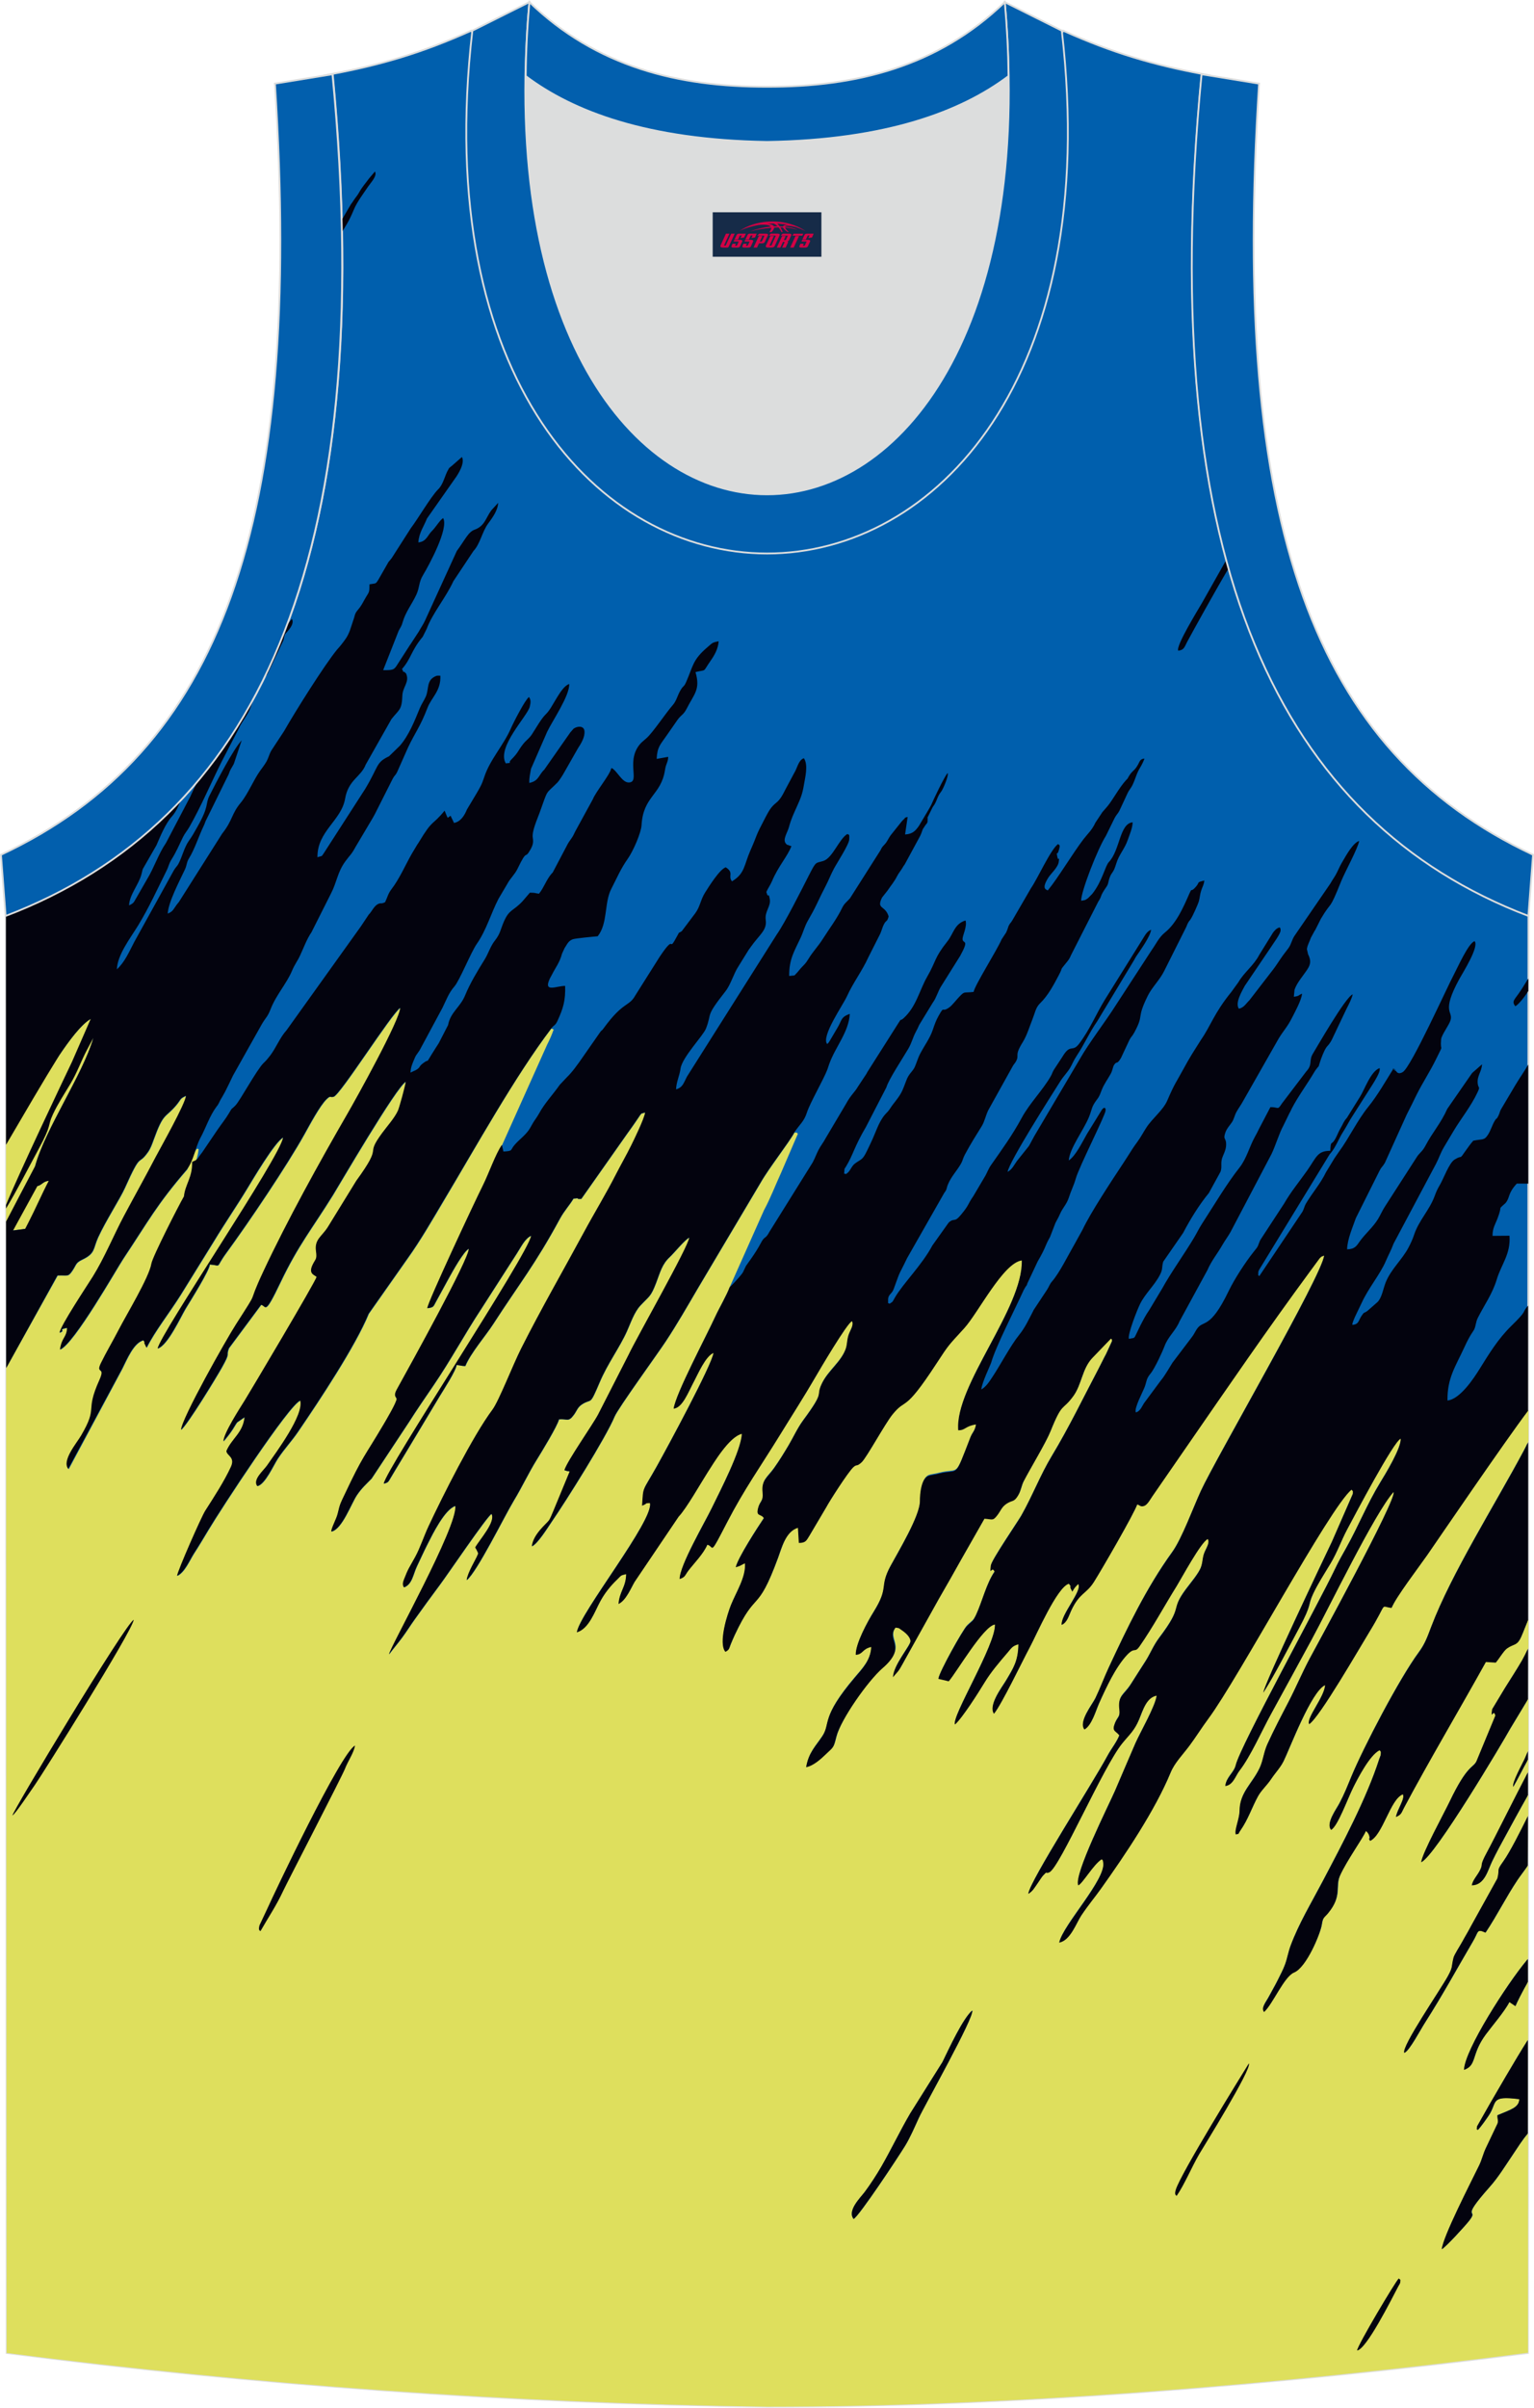 <?xml version="1.0" encoding="utf-8"?>
<!-- Generator: Adobe Illustrator 24.0.1, SVG Export Plug-In . SVG Version: 6.00 Build 0)  -->
<svg xmlns="http://www.w3.org/2000/svg" xmlns:xlink="http://www.w3.org/1999/xlink" version="1.1" id="图层_1" x="0px" y="0px" width="338.74px" height="531.5px" viewBox="0 0 338.74 531.5" enable-background="new 0 0 338.74 531.5" xml:space="preserve">
<path fill-rule="evenodd" clip-rule="evenodd" fill="#005FAD" stroke="#DCDDDD" stroke-width="0.4" stroke-miterlimit="22.907" d="  M169.39,531.26c-57.33-0.83-113.23-4.88-167.92-11.85L1.32,202.07c54.49-20.76,82.59-77.21,72.14-185.76h-0.02  c10.55-1.98,19.58-4.58,30.61-9.53c8.71,14.7,36.36,24.12,65.37,24.54c29.01-0.42,56.65-9.84,65.36-24.54  c11.05,4.96,20.07,7.55,30.62,9.53h-0.02c-10.46,108.55,17.65,164.98,72.14,185.76l-0.14,317.34  C283.12,526.33,224.04,531.26,169.39,531.26L169.39,531.26z"/>
<g>
	<path fill-rule="evenodd" clip-rule="evenodd" fill="#DEDF5D" d="M214.68,443.82c-2.05,1.74-5.04,8.23-6.57,11.38l-7.12,11.36   c-2.24,3.81-4.16,7.88-6.36,11.71c-1.01,1.75-2.44,3.95-3.67,5.6c-0.94,1.25-3.91,4.09-2.46,5.96c1.23-0.63,9.78-13.56,11.35-16.12   c1.1-1.78,2.13-4.19,3.04-6.17C204.05,464.98,215.22,445.16,214.68,443.82L214.68,443.82z M169.39,531.26   c-57.33-0.83-113.23-4.88-167.92-11.85L1.36,302l11.38-20.4c2.23-0.12,2.3,0.45,3.38-1.22c0.82-1.26,0.63-1.6,2.12-2.31   c2.89-1.38,2.33-2.39,3.47-4.9c1.65-3.61,4.86-8.58,5.9-10.89c3.74-8.36,2.78-4.67,5.08-7.9c0.59-0.83,0.94-1.84,1.25-2.69   c2.24-6.22,2.49-4.72,4.99-7.66c1.15-1.36,0.71-1.44,2.21-2.11c-0.16,1.81-5.57,11.36-6.75,13.62c-2.3,4.37-4.6,8.47-6.95,12.91   c-2.28,4.28-4.32,9.25-6.86,13.36c-1.22,1.96-7.2,10.92-7.35,12.41c1.5-0.6-0.7-0.63,1.65-1.07c-0.09,2.19-1.17,2.04-1.57,4.79   c3.08-1.21,12.5-17.86,13.97-20.07c5.53-8.29,7.3-11.86,14.07-19.7c1.73-3.73,1.91-5.04,2.51-4.47c-0.16,2.46-2.75,8.3-3.15,10.49   c-1.18,2.04-6.93,13.31-7.18,14.82c-0.51,3.07-5.51,11.26-7.29,14.73c-1.23,2.38-2.72,4.89-3.86,7.23   c-1.24,2.57,1.09,0.57-0.33,3.72c-3.31,7.35-0.14,5.6-4.04,12.27c-0.95,1.64-4.33,5.57-2.83,7.36l11.84-22.11   c1.04-2.03,2.5-5.76,4.71-6.34c0.55,0.75,0.06,0.24,0.28,0.76l0.31,0.65c0.02-0.04,0.06,0.16,0.12,0.22   c1.83-3.66,4.95-7.57,7.51-11.63l7.31-11.81c2.42-4.01,5.12-7.93,7.39-11.69c0.94-1.54,6.12-10.36,7.94-11.26   c-0.44,4.08-27.17,43.35-27.69,46.58c2.2-0.72,5.01-6.9,6.15-8.81c1.07-1.77,5.19-8.31,5.34-9.74c2.76,0.23,1.09,0.95,3.58-2.46   c5.15-7.05,13.46-19.4,17.28-26.24c1.11-1.98,3.43-6.37,4.91-7.78c0.97-0.93,0.69-0.3,1.56-0.54c1.46-0.41,12.78-18.36,14.73-19.65   c0.03,2.56-9.74,20.12-11.68,23.47c-6.08,10.51-13.36,23.68-18.52,34.72c-3.97,8.46-0.39,2.86-6.07,11.72   c-2.15,3.34-11.97,20.73-12.12,23.26c1.53-1.35,7.63-11.34,9-13.78c2.03-3.63,0.8-2.28,1.54-4.22l7.11-9.58   c1.21,0.09,0.59,2.77,4.3-5.01c3.94-8.24,6.94-11.77,11.57-19.23c1.19-1.91,14.15-24.16,16.1-25.02c-0.08,0.89-1.45,5.83-1.73,6.41   c-0.75,1.63-2.36,3.4-3.47,4.91c-4.06,5.53,0.53,1.97-5.72,10.55l-6.31,10.26c-1.36,2.1-2.94,2.69-2.59,5.25   c0.26,1.9-0.09,1.67-0.74,3.02c-0.99,2.06,0.4,2.21,0.87,2.69c-0.19,0.99-14.7,25.39-15.83,27.21c-1.07,1.72-4.73,7.36-4.73,9.08   c0.64-0.78,1.27-1.52,2.01-2.65c0.33-0.51,0.7-1.19,0.97-1.53l1.68-1.16c-0.35,3.49-2.84,4.7-4.01,7.48c0.06,1.06,2,1.31,0.99,3.5   c-1.46,3.19-3.78,6.74-5.66,9.68c-0.86,1.34-6.06,13.15-6.23,14.38c1.65-0.75,2.78-3.5,3.7-4.93c1.14-1.76,2.13-3.43,3.17-5.16   c2.79-4.68,17.91-27.83,20.33-28.61c0.85,3.17-5.2,11.27-7.34,14.35c-0.81,1.16-3.21,3.12-2.15,4.53c1.68-0.34,3.57-4.63,4.5-6.04   c1.48-2.24,3.04-3.84,4.52-6.02c4.72-6.91,12.64-18.86,15.56-25.98l8.54-12.15c2.89-4.02,5.57-8.7,8.08-12.92   c6.8-11.39,15.78-27.58,23.66-37.9l0.51,0.2c-0.42,1.23-0.87,2.23-1.44,3.35l-9.94,22.16c-1.34,1.84-2.92,6.38-4.22,8.97   c-1.9,3.8-12.2,25.81-12.26,27.07c1.39-0.18,1.29-0.32,1.87-1.38l2.91-5.33c0.81-1.47,3.25-5.87,4.38-6.42   c0.06,2.27-12.77,25.42-15.91,31.1c-0.8,1.46-0.08,1.63-0.03,2.03c0.09,0.68-2.45,4.94-2.89,5.69c-4.32,7.32-4.5,6.77-8.53,15.33   c-0.85,1.81-1.07,2.04-1.57,4.25c-0.27,1.22-1.4,3.15-1.44,4.04c2.37-0.45,4.41-6.22,5.66-8.06c1.08-1.59,2.01-2.38,3.23-3.63   l8.26-12.49c1.54-2.44,3.68-5.55,5.44-8.13c3.8-5.56,6.74-11.11,10.52-16.85l7.85-12.23c1.06-1.66,1.83-3.32,3.18-3.92   c-0.47,3.89-32.2,51.73-32.54,54.73c1.05-0.28,0.98-0.43,1.53-1.33c0.32-0.54,0.72-1.21,1.03-1.73c0.74-1.23,1.27-2.1,1.97-3.26   l7.83-13.04c0.85-1.4,3.57-5.59,3.7-6.84c1.1,0.1,1.07,0.24,1.93,0.23c1.2-2.9,4.48-6.65,6.18-9.29   c5.81-8.99,9.22-13.09,14.7-23.21c0.97-1.79,2.16-3.02,3-4.45c2.19-0.28-0.17,0.14,1.73,0.06l10.24-14.55   c0.52-0.72,1.12-1.55,1.66-2.34c1.74-2.51,1.01-1.77,2.22-2.19c-0.21,1.42-2.38,5.87-3.09,7.3c-1.08,2.18-2.21,4.13-3.36,6.37   c-2.17,4.27-4.87,8.69-7.07,12.78c-4.61,8.53-9.42,16.85-13.88,25.7c-1.85,3.68-4.91,11.57-6.32,13.46   c-4.31,5.76-11.06,19.21-14.13,25.78c-1.02,2.19-1.85,4.76-2.93,6.73c-1.35,2.47-1.49,2.42-2.48,4.98   c-0.23,0.61-0.39,1.18,0.01,1.73c1.8-0.69,1.98-2.84,2.84-4.66c0.76-1.6,1.63-3.5,2.36-4.93c1.05-2.07,3.77-7.65,6.13-8.38   c0.58,4.49-14.49,31.34-14.64,32.75c0.71-0.99,1.88-2.35,2.88-3.7c1.02-1.38,1.78-2.63,2.8-4.05c1.62-2.26,3.85-5.35,5.6-7.68   c1.65-2.2,10.27-14.94,11.34-15.57c1.03,1.73-2.68,5.76-3.59,7.42l0.26,0.44c0.55,1.08,0.4,0.82,0.22,1.32   c-0.29,0.79-2.21,3.87-2.36,5.44c2.27-1.81,8.35-14.17,10.38-17.53c1.9-3.14,3.19-6.01,5.08-9.06c1.04-1.68,4.53-7.39,4.91-8.9   c1.88-0.17,2.04,0.67,3.26-0.97c0.75-1.01,0.79-1.71,1.96-2.43c2.1-1.28,1.49,0.56,3.79-4.85c1.72-4.06,4.37-7.59,5.99-11.2   c0.81-1.8,1.6-4.2,2.96-5.66c2.03-2.17,2.29-1.9,3.5-5.06c0.89-2.33,1.28-4.07,3-5.66c0.94-0.87,3.44-3.96,4.32-4.28   c-0.2,2.04-11.51,21.89-13.41,25.89l-6.71,13.14c-1.19,2.27-6.92,10.39-7.45,12.31l0.65,0.2c0.13,0.03,0.01-0.07,0.51,0.09   l-3.62,8.76c-0.31,0.66-0.59,1.54-1,2.09c-0.52,0.71-3.44,3-3.73,5.66c1.28-0.57,3.46-4.1,4.34-5.39   c3.21-4.66,11.99-18.62,13.92-23.27c0.75-1.81,9.45-13.79,11.28-16.57c2.54-3.85,4.7-7.64,7.09-11.71l13.89-23.38   c1.83-3.21,6.18-8.73,7.45-11.05c0.84,0.16,0.26-0.19,0.72,0.3l-3.66,8.51c-1.4,3.05-2.32,5.57-3.81,8.34l-7.48,16.78   c-0.71,1.93-2.37,4.75-3.21,6.57c-2.04,4.45-8.72,17.01-9.17,20.26c1.98-0.22,3.15-3.51,4.57-6.17c0.75-1.41,2.47-5.41,4.23-6.13   c-0.32,2.61-10.1,20.73-12.58,25.16c-3.23,5.76-2.9,4.13-3.19,8.56c1.46-0.57,0.36-0.52,1.73-0.59   c0.95,3.79-15.55,24.41-16.14,28.55c2.69-0.79,3.91-4.57,5.14-6.79c0.99-1.81,2.22-3.38,3.81-4.91c0.89-0.85,0.62-0.85,1.94-1.15   c-0.04,2.91-1.5,3.86-1.68,6.58c1.63-0.71,2.74-3.51,3.53-4.84l9.73-14.41c1.69-1.74,4.95-7.5,6.35-9.69   c1.36-2.11,4.81-7.94,7.62-8.61c-0.16,3.71-4.81,12.61-6.63,16.39c-1.54,3.18-7.15,12.76-7.1,15.66c1.3-0.44,1.07-0.73,1.92-1.84   c1.26-1.66,3.37-3.75,4.18-5.74c1.62,0.37,0.31,2.9,4.39-4.98c3.77-7.27,7.31-12.19,11.59-19.14c2.62-4.26,5.3-8.4,7.86-12.83   c0.8-1.38,7.06-12.05,8.12-12.39c0.42,0.83-0.3,1.86-0.67,2.79c-0.51,1.28-0.31,2.24-0.77,3.47c-1.06,2.83-3.8,4.71-5.16,7.41   c-1.63,3.27,0.92,1.34-4.23,8.31c-1.23,1.67-2.13,3.67-3.18,5.45c-1.02,1.73-2.05,3.41-3.24,5.08c-1.44,2.04-2.79,2.57-2.5,5.27   c0.21,1.95-0.55,2-0.91,3.21c-0.7,2.3,0.56,1.41,1.2,2.5c-1.56,2.33-5.72,8.73-6.22,10.83c1.33-0.37,1.09-0.47,2.04-0.87   c0.23,3.05-1.98,6.44-3.1,9.23c-0.73,1.81-2.85,8.43-1.21,10.31c0.94-0.53,0.71-0.62,1.17-1.71c0.23-0.55,0.56-1.33,0.83-1.91   c4.87-10.38,4.92-4.41,9.59-17.1c0.78-2.12,1.68-5.86,4.42-6.66l0.2,3.33c1.61,0.02,1.71-0.64,2.3-1.53l3.75-6.34   c0.53-1.04,4.79-7.75,6-8.85c0.81-0.74,0.67,0.01,1.83-1.09c1.1-1.04,5.11-8.43,6.78-10.51c3.17-3.93,2.37,0.01,9.67-11.19   c2.92-4.48,2.71-4.04,6.17-7.85c3.07-3.38,8.62-14.45,12.73-14.99c0.3,10.61-14.85,27.7-14.03,37.49c1.61,0.01,1.5-0.92,3.92-1.29   c-0.27,1.59-0.81,1.75-1.26,2.92c-3.65,9.39-2.39,6.79-6.89,7.92c-0.66,0.17-0.66,0.16-1.36,0.29c-0.59,0.11-0.37,0.06-0.85,0.18   c-1.72,0.44-2.03,3.98-2.03,5.64c0.01,3.25-4.83,11.25-6.49,14.33c-2.58,4.77-0.21,4.47-3.75,10.16c-1.33,2.13-4.01,7.03-3.92,9.42   c1.64-0.09,1.44-1.33,3.42-1.73c-0.17,2.99-1.94,4.77-3.65,6.78c-7.63,8.99-5.27,10.06-7.2,13c-1.45,2.18-3.01,3.59-3.53,6.75   c1.62-0.28,3.35-1.89,4.2-2.71c1.89-1.82,1.78-1.35,2.44-3.96c0.96-3.8,6.97-12.35,10.23-15.18c5.6-4.86,0.67-6.13,2.87-8.96   c0.96,0.13,0.63,0.07,1.26,0.49c0.84,0.55,2,1.52,2.04,2.5c0.04,1-3.8,5.31-3.85,7.96c0.47-0.65,0.97-1,1.52-1.9   c0.45-0.74,0.75-1.35,1.21-2.16l7.36-13.2c1.8-3.12,3.36-5.84,4.99-8.78l5.1-8.95c1.82,0.12,1.85,0.57,2.92-0.86   c0.66-0.89,0.89-1.7,1.94-2.42c1.33-0.9,1.65-0.27,2.59-1.88c0.61-1.06,0.66-2.05,1.19-3.08c1.5-2.89,4.9-8.49,5.9-10.98   c2.7-6.72,2.62-4.48,5.07-7.83c1.83-2.52,1.9-5.96,4.16-8.38l4.17-4.33c0.32,0.43,0.18-0.14,0.21,0.62l-1.31,2.84   c-0.53,0.96-1.08,2.14-1.67,3.26c-3.34,6.35-6.57,13.05-10.34,19.29c-2.56,4.24-4.21,8.68-6.74,13.16   c-0.71,1.25-6.56,9.79-6.69,10.94c-0.3,2.6,0.23-0.13,0.84,1.36c-1.78,2.49-2.75,6.6-4.07,9.47c-0.78,1.68-0.89,1.35-2.09,2.55   c-0.92,0.92-6.14,10.27-6.26,11.62l2.29,0.54c1.77-2.05,7.69-12.22,10.2-12.53c0.21,4.47-9.7,20.5-8.82,22.07   c1.6-1.39,5.2-7.07,6.49-9.21c1.49-2.45,3.31-4.56,5.14-6.68c0.83-0.97,1.03-1.45,2.37-1.81c-0.07,3.77-1.14,5.34-2.78,8.1   c-0.87,1.47-3.92,5.39-2.61,7.23c1.7-2.1,6.24-11.59,7.86-14.59c1.41-2.61,6.07-13.4,8.68-14.11c0.74,0.91,0.08,0.29,0.41,1.06   l0.35,0.69c0.44-0.8,0.65-1.03,1.3-1.68c0.98,1.47-3.88,6.82-3.66,9.01c1.21-0.49,1.55-1.99,2.1-3.15c1.87-3.97,3.34-3.66,5.01-6.3   c1.61-2.54,9-15.29,9.55-17.11c0.57,0.03,0.71,0.62,1.59,0.29c0.71-0.26,1.37-1.51,1.77-2.09l7.46-10.8   c9.29-13.44,17.82-25.91,27.5-39.05l1.98-2.69c0.61-0.54,0-0.2,1-0.62c-0.4,4.34-23.97,44.89-27.25,52.04   c-1.7,3.69-4.2,10.53-6.32,13.48c-5.74,7.94-9.95,16.77-14.02,25.5c-1.05,2.27-1.83,4.43-2.94,6.74c-0.7,1.45-3.77,5.18-2.39,6.85   c1.59-0.86,2.48-4.12,3.16-5.64c0.85-1.92,1.8-3.93,2.79-5.78c0.83-1.55,2.16-3.71,3.52-5.11c1.69-1.74,1.61-0.28,2.68-1.8   c2.94-4.2,5.53-9.02,8.2-13.31c1.03-1.64,5.41-9.78,6.88-10.4c0.46,0.78-0.22,1.81-0.67,2.83c-0.57,1.27-0.37,2.04-0.83,3.38   c-0.49,1.44-2.4,3.64-3.39,4.98c-3.58,4.85-0.32,3.35-5.87,10.69c-1.3,1.72-2,3.58-3.06,5.22c-1.13,1.73-2.11,3.32-3.25,5.09   c-1.56,2.41-2.81,2.34-2.46,5.46c0.19,1.74-0.42,1.64-0.96,2.98c-0.76,1.86,0.14,1.64,0.96,2.71c-0.57,1.51-1.85,3.09-2.63,4.55   c-3.29,6.11-17.14,27.65-17.48,30.43c1.01-0.56,1.39-1.37,2.2-2.52c0.22-0.31,0.79-1.22,1.03-1.47c1.19-1.29,0.4-0.29,1.45-0.78   c2.27-1.07,11.81-23.23,16.08-28.45c1.55-1.9,2.65-2.74,3.69-5.24c0.79-1.88,1.6-4.86,3.9-5.29c-0.32,2.43-3.65,8.14-4.73,10.61   c-1.58,3.62-2.95,6.89-4.49,10.46c-1.31,3.01-9.22,18.71-8.08,20.81c0.98-0.44,3.41-4.69,5.17-5.76c0.34,0.4,0.18-0.01,0.32,0.67   c0.74,3.72-8.88,13.86-9.71,17.72c2.48-0.43,3.76-4.3,4.86-5.95c1.66-2.49,2.93-3.94,4.34-5.91c5.35-7.48,11.97-17.34,15.37-25.61   c0.9-2.18,2.65-3.93,4.18-5.97c1.32-1.76,2.69-3.96,4.21-6.01c6.58-8.89,26.68-46.44,31.59-50.53c0.35,0.44,0.31,0.11,0.29,0.94   l-4.63,10.6c-1.77,3.67-15.16,31.86-15.13,33.27c2.51-3.92,5.23-9.3,7.76-14.01c3.1-5.74,1.87-4.91,3.2-7.75   c1.08-2.32,2.44-4.35,3.89-6.78c1.48-2.48,2.32-4.98,3.63-7.44c1.71-3.22,10.26-19.46,11.85-20.08c0.13,2.12-3.49,8.03-4.56,9.77   c-2.92,4.78-4.77,9.53-7.44,14.31c-0.96,1.71-1.74,3.07-2.54,4.77c-3.47,7.33-20.9,39.06-21.89,43.22c-0.42,1.77-2.1,2.67-2.31,4.6   c1.75-0.19,2.22-2.2,3.14-3.38c2.42-3.09,4.96-8.86,6.91-12.41c2.87-5.21,5.86-10.71,8.96-16.42c3.66-6.68,14.04-28.16,18.16-32.68   c0.88,1.36-17.6,35.02-18.59,36.91c-1.66,3.13-3.03,6.37-4.62,9.45c-1.67,3.22-3.18,6.09-4.67,9.34c-0.8,1.76-0.93,3.6-1.7,5.24   c-1.67,3.56-4.41,5.38-4.43,9.47c-0.01,1.76-1.23,4.38-0.81,5.17c1.03-0.33,0.19,0.3,1-0.87c1.68-2.4,2.47-4.96,3.84-7.47   c0.76-1.4,1.93-2.37,2.95-3.88c0.96-1.43,2.01-2.49,2.7-3.87c1.38-2.76,6.09-15.39,9.21-16.87c-0.14,2.68-4.27,7.42-3.51,8.61   c2.22-1.34,11.3-17.12,13.15-20.12c4.38-7.11,2.31-5.82,5.05-5.54c0.83-2.2,6.22-9.27,7.85-11.63   c1.81-2.61,17.45-25.53,22.28-31.88v6.94c-0.38,0.77-0.74,1.5-1.03,2.04c-6.39,11.96-15.94,27.07-20.37,38.72   c-0.87,2.28-1.39,3.83-2.79,5.72c-4.3,5.82-12.18,20.93-14.88,27.43c-0.97,2.34-1.5,3.74-2.63,5.89c-0.68,1.31-3.05,4.42-1.81,5.8   c1.43-0.73,3.64-6.9,4.87-9.35c0.91-1.81,3.58-7.09,5.82-8.23c0.2,0.24,0.38,0.17,0.24,1.11c-0.01,0.09-0.28,0.76-0.31,0.85   c-2.82,8.77-8.15,18.76-12.55,27.12c-2.54,4.83-5.19,9.18-7.04,14.13c-0.51,1.37-0.73,2.79-1.21,4.1c-0.48,1.32-1.1,2.39-1.68,3.6   c-0.5,1.02-1.2,2.2-1.81,3.36c-0.81,1.55-1.85,2.56-1.14,3.52c1.92-1.73,4.41-7.81,6.63-8.72c2.76-1.12,5.82-8.65,6.09-10.51   c0.26-1.72,0.53-1.5,1.42-2.58c3.15-3.82,1.47-5.74,2.61-8.27c1.56-3.44,5.02-8.17,5.74-9.89c0.75,0.58,0.78,1.33,0.79,1.36   c0.27,0.83-0.52-0.21,0.14,0.83c2.79-1.24,4.45-9.24,7.23-10.27c0.54,0.93-1.27,3.39-1.53,5c1.25-0.54,1.17-0.88,1.76-1.99   c5.47-10.28,12.34-21.85,18.1-32.23l2.19,0.14c0.73-0.86,1.78-2.64,2.49-3.13c1.59-1.11,2.19-0.5,3.11-2.55   c0.46-1.03,0.96-2.4,1.54-3.74v6.38c-0.52,1.07-1.02,2.08-1.35,2.65c-1.28,2.19-2.51,4.07-3.78,6.1l-2.81,4.67   c-0.36,2.68,0.31-0.36,0.71,1.39l-4.19,10.12c-0.8,1.58-1.98,0.66-5.9,8.85c-1.25,2.62-6.02,11.3-6.29,13.39   c3-1.21,18.1-26.66,19.61-29.4l3.98-6.6v11.45c-0.32,0.74-0.6,1.41-0.81,1.86c-0.59,1.26-2.74,5.09-2.47,6.07   c0.77-1.29,2.05-3.88,3.27-6.05v2.81c-2.8,5.32-7.54,14.9-9.07,17.7c-1.77,3.25-0.75,2.37-1.51,3.91   c-0.62,1.25-1.58,2.13-1.84,3.37c2.81-0.02,3.49-3.22,4.45-5.22c0.98-2.04,2.09-4.06,3.18-6.04c0.44-0.81,2.94-5.44,4.79-8.68v4.63   c-1.67,3.37-3.98,7.97-5.43,10c-1.67,2.35-0.73,1.35-1.33,3.8l-5.9,10.65c-0.63,1.22-1.22,2.14-1.85,3.31   c-0.47,0.87-1.78,2.88-1.94,3.53c-0.54,2.17-0.08,1.92-1.2,4c-1.54,2.88-10.45,15.78-9.66,17.02c1.12-0.46,3.47-5,4.62-6.78   c3.88-6.08,6.96-11.77,10.49-17.78c1.15-1.96,0.91-2.49,1.91-2.34l0.66,0.25c0.05,0.02,0.15,0.09,0.24,0.11   c2.71-4.08,4.47-7.76,7.09-11.67c0.54-0.81,1.62-2.19,2.26-3.16l-0.01,20.62l-0.26,0.35c-4.31,5.14-13.72,19.78-13.84,24.15   c2.89-1.01,1.49-3.32,4.78-7.78c1.35-1.84,4.18-5.12,5.24-7.19l1.33,0.9c0.29-0.75,1.57-3.29,2.77-5.38l-0.01,12.84   c-2.8,4.38-7.41,12.43-8.37,14.08l-2.86,5.04c-0.13,1.12-0.08,0.43,0.17,0.8c0.64-0.67,1.78-2.28,2.39-3.19   c1.99-2.96,0.19-4.45,6.76-3.61c-0.03,1.89-2.09,2.37-4.82,3.55c-0.04,0.96,0.25,1.08,0.02,1.82l-2.61,5.49   c-0.62,1.35-0.84,2.49-1.45,3.75c-1.9,3.91-8.01,15.77-8.25,18.52c1.01-0.64,5.01-5.01,6-6.25c2.41-3.05-2.41,0.35,4.55-7.49   c1.95-2.2,3.28-4.43,5.04-7.02c1.15-1.69,2.15-3.37,3.42-4.81l-0.02,48.45C283.12,526.33,224.04,531.26,169.39,531.26   L169.39,531.26L169.39,531.26z M1.35,271.82c0.19-0.01,0.47-0.05,0.91-0.11c4.69-0.73,4.17,0.08,5.69-3.35   c0.63-1.42,3.23-6.79,3.25-7.74c-2.14,0.05-1.63,1.29-3.97,1.33c-0.97-9.19,15.11-28.83,13.93-37.44   c-3.3,0.32-9.16,10.22-11.06,12.95c-1.91,2.76-3.62,3.69-5.62,6.58c-0.45,0.65-1.91,3.18-3.15,5.03L1.35,271.82z"/>
	<path fill-rule="evenodd" clip-rule="evenodd" fill="#03030E" d="M337.47,261.28l-2.53-0.01c-2.09,2.27-1.43,3.07-2.52,4.33   l-0.51,0.45c-1.08,1.02-0.1-0.06-1.22,2.9c-0.47,1.26-1.11,2.09-1.11,3.86l3.75-0.03c0.28,4.08-1.77,6.21-2.81,9.64   c-0.97,3.21-2.7,5.55-4.17,8.46c-0.5,0.99-0.42,1.74-0.81,2.57c-0.28,0.59-0.85,1.06-2.16,3.92c-1.97,4.3-3.8,6.76-3.75,11.78   c2.78-0.26,5.85-4.95,7.11-6.98c2.09-3.36,4.07-6.62,6.97-9.46c3.79-3.7,2.21-2.75,3.66-4.43l0.06-0.06l-0.01,23.21   c-4.84,6.35-20.48,29.28-22.28,31.88c-1.64,2.36-7.03,9.44-7.85,11.63c-2.74-0.28-0.67-1.58-5.05,5.54   c-1.85,3-10.93,18.78-13.15,20.12c-0.76-1.19,3.37-5.94,3.51-8.61c-3.13,1.48-7.84,14.11-9.21,16.87c-0.69,1.38-1.74,2.44-2.7,3.87   c-1.01,1.51-2.19,2.48-2.95,3.88c-1.37,2.52-2.17,5.08-3.84,7.47c-0.82,1.17,0.03,0.54-1,0.87c-0.42-0.79,0.79-3.41,0.81-5.17   c0.02-4.1,2.76-5.92,4.43-9.47c0.77-1.64,0.9-3.48,1.7-5.24c1.48-3.25,3-6.13,4.67-9.34c1.6-3.08,2.96-6.32,4.62-9.45   c1-1.89,19.47-35.55,18.59-36.91c-4.12,4.53-14.5,26-18.15,32.68c-3.12,5.7-6.09,11.21-8.96,16.42c-1.96,3.55-4.5,9.32-6.91,12.41   c-0.92,1.18-1.4,3.19-3.14,3.38c0.21-1.93,1.89-2.83,2.31-4.6c0.99-4.17,18.42-35.89,21.89-43.22c0.81-1.7,1.58-3.06,2.54-4.77   c2.68-4.78,4.53-9.53,7.44-14.31c1.07-1.75,4.69-7.65,4.56-9.77c-1.59,0.62-10.13,16.87-11.85,20.08   c-1.31,2.46-2.16,4.97-3.63,7.44c-1.46,2.45-2.81,4.48-3.89,6.78c-1.33,2.85-0.1,2.02-3.2,7.75c-2.54,4.7-5.26,10.09-7.76,14.01   c-0.03-1.4,13.37-29.6,15.13-33.27l4.63-10.6c0.02-0.84,0.06-0.5-0.29-0.94c-4.91,4.08-25,41.64-31.59,50.53   c-1.52,2.05-2.89,4.25-4.21,6.01c-1.52,2.04-3.28,3.78-4.18,5.97c-3.4,8.27-10.02,18.12-15.37,25.61c-1.4,1.97-2.67,3.42-4.34,5.91   c-1.1,1.64-2.39,5.52-4.86,5.95c0.83-3.86,10.45-14,9.71-17.72c-0.14-0.68,0.02-0.27-0.32-0.67c-1.77,1.07-4.19,5.32-5.17,5.76   c-1.13-2.1,6.78-17.8,8.08-20.81c1.54-3.56,2.91-6.84,4.49-10.46c1.08-2.47,4.41-8.18,4.73-10.61c-2.3,0.42-3.11,3.4-3.9,5.29   c-1.04,2.49-2.14,3.33-3.69,5.24c-4.27,5.23-13.81,27.38-16.08,28.45c-1.05,0.5-0.26-0.51-1.45,0.78   c-0.24,0.26-0.81,1.16-1.03,1.47c-0.82,1.15-1.19,1.95-2.2,2.52c0.33-2.79,14.19-24.32,17.48-30.43c0.78-1.46,2.06-3.04,2.63-4.55   c-0.82-1.07-1.72-0.85-0.96-2.71c0.55-1.34,1.16-1.24,0.96-2.98c-0.35-3.12,0.9-3.04,2.46-5.46c1.14-1.77,2.12-3.36,3.25-5.09   c1.07-1.64,1.76-3.5,3.06-5.22c5.56-7.33,2.29-5.85,5.87-10.69c0.99-1.34,2.9-3.54,3.39-4.98c0.46-1.34,0.26-2.1,0.83-3.38   c0.46-1.02,1.13-2.06,0.67-2.83c-1.48,0.62-5.87,8.76-6.88,10.4c-2.68,4.29-5.27,9.11-8.2,13.31c-1.06,1.52-0.99,0.06-2.68,1.8   c-1.35,1.4-2.68,3.56-3.52,5.11c-0.99,1.84-1.94,3.85-2.79,5.78c-0.68,1.52-1.57,4.78-3.16,5.64c-1.38-1.68,1.69-5.41,2.39-6.85   c1.11-2.32,1.89-4.49,2.94-6.74c4.07-8.73,8.28-17.56,14.02-25.5c2.13-2.95,4.63-9.79,6.32-13.48c3.28-7.14,26.85-47.7,27.25-52.04   c-0.99,0.41-0.38,0.08-1,0.62l-1.98,2.69c-9.68,13.14-18.21,25.62-27.5,39.05l-7.46,10.8c-0.4,0.58-1.06,1.83-1.77,2.09   c-0.88,0.33-1.02-0.26-1.59-0.29c-0.55,1.82-7.94,14.57-9.55,17.11c-1.67,2.65-3.14,2.34-5.01,6.3c-0.55,1.16-0.89,2.66-2.1,3.15   c-0.22-2.2,4.64-7.55,3.66-9.01c-0.66,0.65-0.87,0.88-1.3,1.68l-0.35-0.69c-0.33-0.77,0.33-0.15-0.41-1.06   c-2.61,0.71-7.27,11.5-8.68,14.11c-1.61,3-6.16,12.49-7.86,14.59c-1.31-1.85,1.74-5.78,2.61-7.23c1.64-2.77,2.71-4.34,2.78-8.1   c-1.34,0.36-1.55,0.85-2.37,1.81c-1.83,2.14-3.65,4.24-5.14,6.68c-1.3,2.15-4.9,7.82-6.49,9.21c-0.88-1.57,9.03-17.61,8.82-22.07   c-2.51,0.3-8.43,10.47-10.2,12.53l-2.29-0.54c0.11-1.35,5.35-10.7,6.26-11.62c1.2-1.2,1.31-0.87,2.09-2.55   c1.32-2.86,2.29-6.97,4.07-9.47c-0.62-1.48-1.14,1.25-0.84-1.36c0.13-1.15,5.99-9.69,6.69-10.94c2.54-4.48,4.19-8.92,6.74-13.16   c3.77-6.24,6.99-12.94,10.34-19.29c0.59-1.12,1.14-2.3,1.67-3.26l1.31-2.84c-0.02-0.75,0.12-0.19-0.21-0.62l-4.17,4.33   c-2.26,2.43-2.32,5.86-4.16,8.38c-2.44,3.36-2.37,1.11-5.07,7.83c-1,2.49-4.4,8.09-5.9,10.98c-0.53,1.03-0.58,2.02-1.2,3.08   c-0.93,1.61-1.26,0.98-2.59,1.88c-1.05,0.71-1.28,1.53-1.94,2.42c-1.07,1.43-1.1,0.98-2.92,0.86l-5.1,8.95   c-1.64,2.94-3.19,5.67-4.99,8.78l-7.36,13.2c-0.46,0.81-0.76,1.42-1.21,2.16c-0.55,0.9-1.05,1.25-1.52,1.9   c0.04-2.66,3.89-6.95,3.85-7.96c-0.04-0.98-1.2-1.95-2.04-2.5c-0.63-0.42-0.3-0.36-1.26-0.49c-2.19,2.83,2.74,4.11-2.87,8.96   c-3.26,2.83-9.27,11.39-10.23,15.18c-0.66,2.61-0.55,2.13-2.44,3.96c-0.85,0.82-2.57,2.42-4.2,2.71c0.52-3.17,2.09-4.58,3.53-6.75   c1.95-2.94-0.43-4.01,7.2-13c1.71-2.02,3.48-3.8,3.65-6.78c-1.99,0.4-1.78,1.63-3.42,1.73c-0.1-2.38,2.59-7.28,3.92-9.42   c3.54-5.7,1.16-5.4,3.75-10.16c1.67-3.08,6.5-11.08,6.49-14.33c-0.01-1.67,0.31-5.2,2.03-5.64c0.48-0.12,0.26-0.07,0.85-0.18   c0.69-0.13,0.69-0.12,1.36-0.29c4.51-1.14,3.25,1.47,6.89-7.92c0.45-1.16,0.99-1.33,1.26-2.92c-2.42,0.37-2.31,1.3-3.92,1.29   c-0.83-9.79,14.32-26.88,14.03-37.49c-4.11,0.54-9.66,11.62-12.73,14.99c-3.47,3.82-3.26,3.38-6.17,7.85   c-7.3,11.19-6.5,7.26-9.67,11.19c-1.68,2.08-5.69,9.47-6.78,10.51c-1.16,1.09-1.02,0.35-1.83,1.09c-1.21,1.1-5.47,7.81-6,8.85   l-3.75,6.34c-0.59,0.9-0.7,1.55-2.3,1.53l-0.2-3.33c-2.74,0.81-3.64,4.55-4.42,6.66c-4.68,12.69-4.72,6.7-9.59,17.1   c-0.27,0.57-0.59,1.35-0.83,1.91c-0.46,1.1-0.23,1.18-1.17,1.71c-1.65-1.88,0.48-8.5,1.21-10.31c1.12-2.79,3.33-6.18,3.1-9.23   c-0.96,0.39-0.71,0.5-2.04,0.87c0.51-2.1,4.66-8.5,6.22-10.83c-0.64-1.09-1.9-0.2-1.2-2.5c0.37-1.2,1.12-1.26,0.91-3.21   c-0.29-2.7,1.06-3.23,2.5-5.27c1.18-1.67,2.21-3.35,3.24-5.08c1.05-1.78,1.95-3.79,3.18-5.45c5.15-6.97,2.61-5.05,4.23-8.31   c1.35-2.71,4.1-4.59,5.16-7.41c0.46-1.23,0.26-2.2,0.77-3.47c0.37-0.93,1.08-1.96,0.67-2.79c-1.05,0.34-7.32,11.01-8.12,12.39   c-2.57,4.43-5.25,8.57-7.86,12.83c-4.28,6.95-7.82,11.87-11.59,19.14c-4.08,7.87-2.76,5.35-4.39,4.98   c-0.81,1.99-2.92,4.09-4.18,5.74c-0.85,1.11-0.62,1.39-1.92,1.84c-0.05-2.9,5.57-12.48,7.1-15.66c1.84-3.78,6.47-12.69,6.63-16.39   c-2.83,0.67-6.26,6.5-7.62,8.61c-1.41,2.19-4.67,7.95-6.35,9.69l-9.73,14.41c-0.79,1.33-1.9,4.12-3.53,4.84   c0.19-2.74,1.65-3.68,1.68-6.58c-1.33,0.3-1.05,0.3-1.94,1.15c-1.59,1.52-2.82,3.09-3.81,4.91c-1.22,2.23-2.45,6.01-5.14,6.79   c0.59-4.14,17.09-24.76,16.14-28.55c-1.36,0.07-0.27,0.02-1.73,0.59c0.29-4.44-0.03-2.81,3.19-8.56   c2.48-4.43,12.26-22.55,12.58-25.16c-1.76,0.73-3.48,4.73-4.23,6.13c-1.43,2.67-2.59,5.96-4.57,6.17   c0.45-3.26,7.13-15.82,9.17-20.26c0.84-1.83,2.5-4.66,3.21-6.57c0.58-0.5,1.5-1.52,2.07-2.18c1.09-1.25,0.8-1.07,1.52-2.49   c0.1-0.21,2.07-2.72,3.31-5.1c0.86-1.65,0.95-0.69,1.88-2.45l9.56-15.33c0.54-1.02,0.74-1.7,1.27-2.73c0.51-0.99,1-1.5,1.63-2.68   l4.46-7.52c0.59-1.08,0.99-1.6,1.77-2.57c0.6-0.76,0.37-0.45,0.88-1.25l1.84-2.78c0.04-0.08,0.17-0.32,0.21-0.4l6.84-10.78   c0.79-1.29,0.31-0.35,1.14-1.09c2.83-2.55,3.48-6.11,5.23-9.17c2.07-3.6,1.48-4.05,4.48-7.83c1.39-1.76,1.52-3.84,3.99-4.59   c0.43,1.35-0.74,3.41-0.65,4.18c0.12,1.03,1.55-0.16-0.53,3.63l-4.16,6.64c-0.77,1.2-1.12,2.68-1.86,3.64l-3.01,4.93   c-0.27,0.6-0.45,1-0.8,1.64c-0.67,1.26-0.84,2.29-1.62,3.64c-1.3,2.22-4.33,6.77-4.85,8.54l-4.5,8.72   c-2.65,4.49-2.78,6.07-4.42,8.77c-0.3,0.5-0.32,0.33-0.35,0.81c-0.11,1.38-0.06,0.44,0.28,0.86c1.04-0.51,1.16-1.69,2.07-2.36   c1.14-0.85,1.56-0.74,2.29-2.11c0.45-0.83,1.04-2.13,1.39-2.87c0.91-1.93,1.53-4.12,2.86-5.72c0.51-0.61,0.56-0.53,1.04-1.19   c0.13-0.18,0.36-0.53,0.5-0.74l0.26-0.36c0.04-0.05,0.1-0.12,0.14-0.18c1.86-2.37,1.86-2.58,2.89-5.28c0.48-1.26,1.24-1.8,1.7-2.62   c0.36-0.65,0.79-2.15,1.26-3.06c0.97-1.89,2.18-3.43,2.85-5.41c0.42-1.24,0.7-2.03,1.26-3.03c1.41-2.51,0.54-0.53,2.46-1.95   c0.53-0.39,1.54-1.68,2.12-2.28c1.27-1.32,0.89-0.79,3.16-1.07c0.29-1.53,5.05-9,6.2-11.62l0.97-1.47   c0.05-0.08,0.19-0.42,0.29-0.69c0.24-0.62,0.16-0.62,0.43-1.08c0.21-0.35,0.32-0.39,0.64-0.9l4.16-7.17   c1.49-2.15,4.31-8.51,5.96-9.71c0.24,0.29,0.62-0.02,0.11,1.55c-0.36,1.11-0.53-0.13-0.27,1.25c0.24,1.3,0.54-0.51,0.31,1.14   c-0.17,1.24-1.69,2.51-2.31,3.49c-1.62,2.59-0.38,2.58-0.12,2.82c2.29-2.77,5.52-8.22,7.89-11.31c0.95-1.24,1.88-2.01,2.63-3.65   l1.57-2.37c0.05-0.05,0.11-0.12,0.16-0.17l0.99-1.15c1.14-1.39,2.48-3.95,3.99-5.64c0.62-0.69,0.13,0.03,0.68-0.92   c0.73-1.25,1.26-1.16,2.05-2.62c0.34-0.62,0.42-1.2,1.38-1.29c-0.02,0.3-0.66,1.54-0.84,1.83c-0.93,1.45-1.07,2.56-1.8,4.05   c-0.38,0.76-0.7,0.99-1.04,1.7l-1.84,3.95c-0.27,0.56-0.71,0.92-1.07,1.64l-1.91,3.9c-1.79,2.78-5.5,12.29-5.46,14.31   c0.99-0.17,0.77-0.05,1.52-0.57c0,0,0.89-0.89,0.93-0.94c2.22-2.79,2.85-6.17,3.67-7.03c2.49-2.63,2.35-8.51,5.25-8.77   c-0.03,1.32-0.65,2.61-1.08,3.89c-0.67,1.98-1.95,3.24-2.54,5.22c-0.68,2.3-1,1.73-1.52,3.28c-0.26,0.78-0.19,1.19-0.6,1.78   c-1.71,2.47-0.84,1.79-1.85,3.34l-5.99,11.76c-0.33,0.75-0.48,1.01-0.91,1.53c-1.92,2.37-0.65,0.76-1.86,3.03   c-1.09,2.05-2.3,4.39-4.1,6.13c-0.96,0.93-1.12,2.13-1.66,3.48c-0.63,1.57-1.21,3.57-2.18,5.13c-2.05,3.3-0.48,2.64-1.63,4.47   c-0.03,0.05-0.09,0.12-0.13,0.17l-0.26,0.35c-0.04,0.06-0.09,0.13-0.12,0.19l-5.45,9.8c-0.56,1.14-0.82,2.52-1.44,3.52   c-1.26,2.04-2.5,3.97-3.76,6.35c-0.4,0.76-0.43,1.24-0.83,1.94c-0.84,1.49-2.15,2.84-2.85,4.52c-0.41,0.97-0.18,1.09-0.83,1.91   l-8.22,14.43c-2.03,4.24-1.23,2.03-2.96,6.81c-0.41,1.14-1.24,1.16-1.23,2.37c0.02,1.6-0.12,0.33,0.3,0.89   c0.86-0.55,0.62-0.38,1.17-1.33c1.87-3.22,5.98-7.18,8.3-11.54l3.61-5.07c1.35-1.18,1.15,0.18,2.74-1.75   c1.88-2.27,1.29-2.04,2.71-4.1l2.39-4.05c0.65-1.02,0.84-1.84,1.51-2.79c2.49-3.56,4.7-6.58,6.8-10.47   c1.7-3.14,4.61-6.05,6.37-9.11c0.34-0.58,0.36-0.88,0.71-1.46l1.84-2.8c1.86-3.14,2.18-0.9,3.73-2.94   c2.37-3.13,3.72-6.51,5.67-9.69l8.26-13.26c0.59-0.91,1-1.86,1.97-2.21c-0.24,1.6-2.35,4.46-3.37,5.99   c-0.01,0.02-0.43,0.76-0.44,0.79l-8.1,13.43c-1.71,2.46-2.85,5.09-4.46,7.51c-0.03,0.04-0.46,0.75-0.48,0.78   c-0.36,0.61-0.6,1.21-0.95,1.83c-0.6,1.08-1.51,1.94-2.2,3.03c-2.12,3.35-11.37,17.85-11.69,20.08c1.02-0.54,1.41-1.51,2.07-2.41   l2.62-3.28c0.43-0.72,0.75-1.42,1.2-2.2l9.99-16.9c2.1-3.72,5.71-8.34,8.05-12.05l7.9-12.14c0.93-1.28,1.57-2.79,2.94-3.88   c2.51-2.02,4.08-5.63,5.28-8.37c0.81-1.84,0.23-0.17,1.59-1.78c0.84-1-0.01-0.86,1.8-1.3c-0.1,0.98-0.42,1.35-0.71,2.27   c-0.26,0.84-0.26,1.37-0.48,2.24c-0.16,0.63-1.31,3.2-1.78,3.94c-0.46,0.72-0.27,0.27-0.62,0.89c-0.22,0.4-0.29,0.71-0.48,1.07   l-4.8,9.57c-0.91,1.88-2.67,3.57-3.58,5.39c-2.67,5.37-0.73,3.95-3.01,8.17c-0.53,0.98-0.58,0.72-1.08,1.65l-1.86,3.97   c-0.97,1.64-0.85,0.55-1.52,1.53c-0.28,0.41-0.34,1.24-0.76,1.99c-0.72,1.29-1.43,2.2-1.96,3.51c-0.36,0.88-0.44,1.33-1.03,2.1   c-1.35,1.77-1.05,2.09-1.83,3.98c-1.22,2.94-4.23,6.81-4.44,9.52c1.51-0.98,2.94-3.96,4.03-5.86l3.28-5.32   c0.43-0.48,0-0.13,0.59-0.47c0.35,0.46,0.19-0.07,0.23,0.64c0.05,0.83-5.9,12.53-6.58,15.02c-0.39,1.41-1.03,2.62-1.55,4.24   c-0.43,1.37-1.36,2.24-1.92,3.54c-0.42,0.97-0.61,1.19-1.01,1.99l-1.19,3.08c-0.03,0.06-0.07,0.14-0.1,0.2   c-0.03,0.06-0.08,0.13-0.11,0.19c-0.99,1.8-0.67,1.84-2.54,5.06l-2.25,4.79c-0.36,1.02,0.05,0-0.53,0.98l-0.31,0.56   c-1.78,3.94-6.12,12.34-7.14,15.9c-0.21,0.72-2.12,4.55-2.2,6.02c1.09-0.63,1.85-1.87,2.46-2.79c1.71-2.56,4.03-6.98,5.88-9.25   c1.34-1.65,2.16-3.48,3.09-5.26c0.04-0.07,0.07-0.15,0.1-0.22l3.05-4.61c0.38-0.61,0.51-1.14,1.04-1.74   c1.62-1.83,3.62-5.91,4.86-8.03l1.86-3.36c1.78-3.78,6.43-10.81,9.02-14.73c0.4-0.61,0.59-0.91,0.97-1.5   c0.71-1.12,1.31-2.09,2.09-3.13c0.85-1.16,1.27-2.04,2.05-3.24c1.34-2.05,3.68-3.8,4.6-5.95c1.61-3.75,1.88-3.85,3.52-6.87   c0.75-1.38,1.17-2.1,1.89-3.3l2.04-3.24c2.1-3.01,2.89-5.88,6.69-10.54l1.57-2.17c1.25-2.17,3.38-3.66,4.58-6l3.06-4.94   c0.47-0.57,0.68-0.87,1.42-1.14c0.27,0.37,0.18-0.04,0.24,0.63c0.06,0.74-1.75,3.1-2.19,3.83l-5.73,8.47   c-0.61,1.17-2.2,3.77-1.28,5.03c1.15-0.25,1.64-1.25,2.3-1.85l5.27-6.83c0.62-0.81,1.08-1.55,1.64-2.37   c0.65-0.96,1.13-1.51,1.72-2.32c0.65-0.9,0.71-1.74,1.32-2.69l7.91-11.53c0.58-1.03,1.1-1.66,1.51-2.54   c0.5-1.07,0.76-1.62,1.37-2.64c0.64-1.08,2.15-3.84,3.51-4.27c-0.25,1.58-3.15,6.87-3.95,8.85c-2.83,7.04-1.94,4-4.5,8.33   l-1.23,2.45c-0.04,0.06-0.09,0.13-0.13,0.18l-0.85,1.56c-0.29,0.87-0.76,1.58-0.88,2.51l0.27,1.18c0.03,0.06,0.08,0.14,0.11,0.2   c0.53,1.2,0.44,1.97-0.26,3.06c-0.93,1.44-2.3,2.92-2.85,4.52l-0.15,1.56c1.33-0.19,0.85-0.3,1.81-0.68   c-0.12,1.45-1.65,4.18-2.23,5.34c-1,1.98-1.84,2.78-2.9,4.5l-7.91,13.9c-0.51,0.93-0.87,1.35-1.41,2.3   c-0.46,0.81-0.55,1.58-1.02,2.31c-0.4,0.62-1.14,1.37-1.46,2.29c-0.62,1.78,0.28,0.99,0.15,2.97c-0.07,1.03-0.68,2.06-0.88,2.72   c-0.35,1.16,0.03,1.82-0.33,2.94l-2.58,4.72c-2.2,2.67-4.11,5.81-5.7,8.83l-4.39,6.34c-0.37,1.32-0.03,1.59-0.73,2.92   c-1.24,2.38-3.26,4.12-4.39,6.43c-0.71,1.46-2.76,6.73-2.46,7.68c1.47-0.26,1.1-0.04,1.77-1.36c0.31-0.62,0.5-1.07,0.79-1.63   c0.6-1.16,1.17-2.27,1.92-3.34l2.89-4.81c1.79-3.29,4.88-7.6,7-11.15c0.62-1.03,1.11-2.09,1.8-3.15c2.53-3.89,5.43-8.8,8.25-12.36   c1.55-1.95,2.22-4.66,3.38-6.75c0.41-0.74,0.52-0.94,0.94-1.81l2.51-4.79c1.84-0.04,1.52,0.78,2.52-0.77l5.38-7.08   c1.52-1.65,0.51-2.39,1.49-3.96c0.66-1.06,7.21-12.53,8.78-13.09c-0.15,0.85-0.9,2.31-1.35,3.17l-2.17,4.56   c-0.29,0.61-0.41,0.9-0.68,1.43c-0.28,0.56-0.33,0.79-0.72,1.41c-0.45,0.71-0.66,0.79-0.94,1.21c-0.5,0.74-1.1,2.34-1.39,3.25   c-0.46,1.42,0.01,0.41-0.71,1.39l-0.27,0.35c-0.05,0.08-0.2,0.31-0.25,0.4c-1.48,2.52-3.63,5.43-4.96,8.02l-0.2,0.42   c-0.3,0.6-0.06,0.14-0.31,0.59l-1.39,2.85c-0.9,1.63-1.71,4.41-2.6,6.23l-9.06,17.23c-0.51,0.91-1.19,1.8-1.77,2.81   c-1.13,1.98-2.4,3.46-3.31,5.56l-6.16,11.31c-0.86,2.11-2.54,3.33-3.33,5.53c-0.29,0.82-2.09,4.81-3.04,5.96   c-0.99,1.2-0.84,1.61-1.28,2.88c-0.35,1.02-2.45,4.84-1.99,5.73c1.07-0.29,1.39-1.52,1.93-2.21l3.57-4.82   c0.88-1.02,1.89-2.86,2.59-3.95l4.13-5.45c0.65-0.84,0.72-1.13,1.19-1.88c1.46-2.32,2.84,0.35,7.11-8.54   c1.22-2.53,3.66-6.31,5.51-8.62l0.68-0.86c0.53-0.8,0.36-1.14,1-2.08l5.02-7.68c1.48-2.58,3.35-4.83,5.08-7.28   c2.09-2.98,2.24-4.36,5.11-4.38c0.16-2.51,0.19-1.02,1.09-2.59c0.46-0.8,0.68-1.55,1.23-2.47c0.59-0.99,0.58-1.35,1.38-2.24   l2.85-4.58c1-1.54,2.36-5.63,4.33-6.37c0.5,0.81-2.24,4.64-2.83,5.65l-3.6,5.66c-0.68,1.18-1,1.81-1.7,2.91   c-0.82,1.29-1.54,3.21-2.59,4.47c-0.06,0.07-0.23,0.25-0.28,0.32l-15.55,25.46c-0.18,0.41-0.22,0.29-0.22,0.84   c0.01,0.74-0.09,0.2,0.22,0.61l9.56-14.26c0.33-0.61,0.4-1.18,0.73-1.73c1.38-2.35,3.26-4.46,4.45-6.96l1.86-3.06   c0.34-0.47,0.66-0.99,1.01-1.47c2.27-3.08,3.99-6.84,6.45-9.88c2.1-2.59,3.92-5.82,5.52-8.37c1.88,0.7-1.51-0.87,0.62,0.45   c0.09,0.06,0.38,0.88,1.49,0.23c1.86-1.11,9.83-18.83,11.28-21.51c0.7-1.29,3.25-7.06,4.59-7.38c1.03,1.22-2.58,6.9-3.39,8.37   c-4.05,7.43-1.34,6.98-1.92,9.04c-0.31,1.1-1.99,3.26-2.09,4.25c-0.29,3.18,0.77,0.48-1.11,4.36c-1.34,2.76-2.96,5.17-4.34,7.94   c-0.66,1.34-1.37,2.83-2.14,4.3l-4.83,10.67c-0.64,1.07-0.69,0.76-1.22,1.82l-5.19,10.38c-0.7,2.01-1.89,4.69-1.93,6.89   c1.74-0.04,2.13-0.81,2.78-1.74c1.19-1.68,2.96-3.15,4.06-4.97c0.5-0.82,0.93-1.85,1.56-2.81l6.89-10.7c0.67-1.12,1.26-1.24,2-2.64   c1.58-3,3.39-4.93,4.83-8.15l5.42-7.82c0.04-0.05,0.1-0.12,0.15-0.17l2.11-1.85c-0.1,1.7-1.14,2.53-0.96,4.23   c0.13,1.23,0.64,0.5-0.07,2.02c-1.38,2.98-3.73,5.88-5.3,8.54c-0.72,1.22-1.38,2.32-2.08,3.49c-0.78,1.31-1.15,2.55-1.78,3.73   l-9.35,17.58c-0.57,1.55-1.1,2.41-1.7,3.82c-1.23,2.91-3.86,5.99-5.36,9.29c-0.04,0.09-0.16,0.33-0.2,0.41   c-0.04,0.09-0.38,0.8-0.38,0.8c-0.37,0.79-1.49,2.95-1.48,3.61c1.45-0.08,1.36-0.94,2-1.91c0.74-1.13,0.47-0.5,1.38-1.2l2.18-1.91   c0.97-0.94,1.27-2.95,1.79-4.28c1.18-3.01,3.68-5.08,5.1-7.83c0.44-0.85,0.85-1.68,1.22-2.81c1.03-3.08,3.33-5.34,4.48-8.39   c0.46-1.22,0.59-1.53,1.26-2.68c0.73-1.25,1.99-4.73,3.16-5.46c1.91-1.2,0.91,0.28,2.45-1.95c0.47-0.68,1.17-1.64,1.7-2.23   c2.12-0.44,2.41,0.01,3.29-1.39c0.58-0.94,0.85-1.96,1.39-2.9c0.56-0.97,0.35-0.17,0.89-1.27c0.37-0.75,0.2-0.81,0.64-1.52   l3.08-5.19c1.02-1.71,1.97-2.99,2.84-4.54L337.47,261.28L337.47,261.28z M1.36,302l-0.02-32.34c2.02-3.91,4.27-8.17,6.42-12.26   c2.27-8.28,10.55-20.21,12.85-28.28c-0.61,1.15-1.1,2.07-1.39,2.61c-1.31,2.46-2.16,4.97-3.63,7.44c-1.46,2.45-2.82,4.48-3.89,6.78   c-1.33,2.85-0.1,2.02-3.2,7.75c-2.35,4.34-4.84,9.25-7.17,13.07v-0.79c2.61-6.45,13-28.33,14.54-31.53l4.16-9.53   c-2.11,1.2-4.81,4.86-6.94,8.02c-3.52,5.66-7.73,12.89-11.76,19.77l-0.02-50.65c14.97-5.71,27.95-14.11,38.68-25.54   c-0.55,1.31-1.07,2.64-2.02,3.7c-1.46,1.61-2.61,4.5-3.42,6.36l-3,5.22c-0.12,0.31-0.24,0.94-0.31,1.18   c-0.63,2.35-2.65,4.51-2.74,6.88c1.23-0.57,1.03-0.77,1.72-1.85l2.24-3.9c1.58-2.57,2.48-5.53,4.21-8.06l5.37-10.24   c0.46-1.05,1.04-2.26,1.67-3.48c4.7-5.6,8.91-11.85,12.62-18.78c-0.36,0.83-0.68,1.68-0.96,2.52c-0.58,1.73-1.96,3.18-2.63,4.74   l-3.75,7.23c-2.41,4.8-4.53,9.87-7.19,14.54c-0.43,0.76-1.01,1.4-1.41,2.23c-0.9,1.85-1.41,3.14-2.49,4.87   c-0.65,1.03-0.59,1.45-1.13,2.53c-2.07,4.16-3.88,8.16-6.28,12.1c-1.74,2.83-4.57,6.46-4.68,9.67c1.77-1.64,2.68-3.84,3.85-6.07   l8.73-15.79c0.48-0.8,0.69-0.84,1-1.41c0.83-1.52,1.28-3.64,2.3-5.08c0.79-1.11,1.15-1.79,1.87-3.06c2.73-4.81,1.71-4.97,2.71-6.96   c1.51-3.01,5.3-10.31,7.1-12.19l-1.74,5.21c-0.58,1.09-0.78,1.19-1.13,2.27l-5.1,10.36c-0.14,0.34-0.2,0.6-0.44,1.09   c-1.02,2.11-2.02,5.22-3.22,7.11c-0.54,0.85-0.47,1.55-0.9,2.46c-1.23,2.61-3.67,7.23-3.8,9.75c1.17-0.46,1.21-0.93,2.03-2.03   c0.04-0.05,0.38-0.47,0.42-0.51l9.56-15.1c2.4-3.03,1.97-4.27,4.16-6.9c1.5-1.81,2.79-4.95,4.17-6.9c0.44-0.62,1.1-1.46,1.49-2.17   c0.43-0.79,0.57-1.56,1.05-2.39l2.56-3.9c0.33-0.54,0.04,0,0.35-0.55c2.33-4.1,8.79-14.39,11.58-17.8   c0.23-0.28,0.58-0.64,0.87-1.01c0.91-1.16,1.46-1.83,1.99-3.26l0.93-2.8c0.32-1.33,0.56-1.33,1.27-2.28   c0.52-0.7,0.9-1.54,1.39-2.34c0.72-1.17,0.7-1.01,0.73-2.74c1.47-0.29,1.3,0.03,1.96-1.02l2.24-3.92c0.22-0.29,0.31-0.33,0.69-0.83   l4.22-6.6c1.65-2.18,4.36-6.85,6-8.55c0.05-0.05,0.12-0.11,0.16-0.16c1.1-1.17,1.38-3.04,2.16-4.31c0.52-0.85-0.15,0.05,0.4-0.48   c0.04-0.04,0.12-0.1,0.16-0.14c0.05-0.04,0.13-0.09,0.18-0.13l2.24-1.97c0.75,1.33-0.88,3.91-1.59,4.85l-6.12,8.72   c-0.71,1.8-1.77,3.14-1.91,5.28c1.82-0.16,2.02-1.61,3.07-2.59c0.66-0.62,1.85-2.55,2.42-2.76c1.24,2.29-3.07,10.26-4.46,12.58   c-0.98,1.63-0.71,2.65-1.47,4.31c-0.98,2.11-2.39,3.83-3.03,6.1c-0.25,0.9-0.44,1.03-0.87,1.86l-3.43,8.7   c2.33,0.05,2.46-0.13,3.24-1.39l2.42-3.76c0.19-0.32,0.23-0.37,0.37-0.55l1.83-2.8c0.46-0.85,1.03-1.64,1.42-2.52l6.98-15.28   c1.89-2.56,2.52-4.21,3.95-4.71c2.22-0.79,2.46-2.62,3.66-4.25L110,111c-0.07,1.74-1.33,3.37-2.26,4.65   c-1.26,1.74-1.73,4.45-3.19,5.98l-4.43,6.66c-1.66,3.62-4.66,7.15-5.89,10.51l-0.89,1.78c-0.04,0.05-0.1,0.12-0.14,0.16   c-2.45,2.99-2.43,4.69-4.42,6.93c0.59,1.41,0.2,0.16,0.66,0.79c0.31,0.43,0.1-0.22,0.36,0.57c0.52,1.61-0.89,2.73-0.95,4.52   c-0.12,3.22-0.67,3-2.41,5.19l-5.68,10.04c-1.05,2.75-3.83,3.33-4.55,7.52c-0.84,4.87-6.17,7.16-6.11,12.93   c1.21-0.41,0.75,0.05,1.52-1.07l9.03-14.02c2.98-4.96,2.34-5.75,5.02-7.08c0.07-0.03,0.16-0.07,0.23-0.11l2.39-2.32   c2-2.29,3.25-5.48,4.38-8.22c0.43-1.05,0.91-1.65,1.35-2.63c0.71-1.59,0.14-3.47,1.92-4.39c0.48-0.25,0.51-0.27,1.3-0.23   c0.16,3.34-1.96,4.79-2.84,7.09c-1.61,4.19-2.7,5.39-4.29,8.74l-2.35,5.29c-0.49,1.05-0.5,0.63-1.06,1.66l-3.91,7.75   c-0.15,0.25-0.31,0.58-0.43,0.78l-3.91,6.59c-0.81,1.53-1.17,1.68-2.17,3.05c-1.79,2.44-1.87,4.59-3.2,7.14l-4.29,8.52   c-1.06,1.55-1.7,3.38-2.51,5.11c-0.62,1.34-1.17,1.93-1.79,3.4c-1.21,2.87-3.5,5.32-4.73,8.47c-0.69,1.77-1.07,1.84-1.93,3.31   l-6.38,11.36c-0.54,1.12-1.08,2.29-1.72,3.53c-0.41,0.8-0.59,1.04-1,1.76c-0.21,0.36-0.27,0.54-0.4,0.79   c-0.46,0.81-0.12,0.26-0.5,0.76c-1.54,2.05-2.38,4.72-3.53,6.84c-1.23,2.27-1.47,4.98-3.02,7.02c-6.76,7.84-8.55,11.41-14.07,19.7   c-1.48,2.22-10.9,18.86-13.97,20.07c0.4-2.74,1.47-2.6,1.57-4.79c-2.35,0.44-0.15,0.46-1.65,1.07c0.15-1.48,6.13-10.45,7.35-12.41   c2.55-4.1,4.59-9.08,6.86-13.36c2.36-4.43,4.67-8.53,6.95-12.91c1.19-2.26,6.59-11.8,6.75-13.62c-1.5,0.67-1.06,0.75-2.21,2.11   c-2.49,2.95-2.75,1.45-4.99,7.66c-0.31,0.85-0.66,1.86-1.25,2.69c-2.31,3.24-1.34-0.47-5.08,7.9c-1.04,2.32-4.25,7.28-5.9,10.89   c-1.15,2.51-0.58,3.51-3.47,4.9c-1.49,0.71-1.3,1.05-2.12,2.31c-1.08,1.67-1.15,1.1-3.38,1.22L1.36,302L1.36,302z M58.02,150.28   c0.33-0.52,0.68-1.02,1.05-1.5l3.51-7.4c0.39-1.82,0.29-1.19,1.28-2.45c0.63-0.81,1.02-1.69,0.58-2.32l-1.08,1.37   C61.73,142.3,59.95,146.39,58.02,150.28L58.02,150.28z M75.53,51.21c-0.02-0.89-0.04-1.78-0.06-2.67l2.04-3.48   c0.32-0.4,0.28-0.37,0.6-0.86c0.33-0.51,0.85-1.1,1.14-1.63c0.73-1.33,1.33-1.92,2.28-3.22l1.26-1.49c0.61,0.92-0.99,2.55-1.5,3.32   c-1.08,1.62-2.44,3.38-3.14,5.07c-0.28,0.68-0.55,1.27-0.84,1.87C76.98,48.83,76.31,49.96,75.53,51.21L75.53,51.21z M270.81,123.56   c0.17,0.62,0.34,1.23,0.52,1.84c-3.17,5.35-7.83,13.79-9.16,16.25c-0.58,1.07-0.65,1.85-1.99,1.98c-0.6-1,4.45-9.15,5.24-10.53   L270.81,123.56L270.81,123.56z M337.49,216.06c-0.19,0.09-0.2,0.28-0.64,0.95c-0.44,0.69-0.62,1.02-1.07,1.69   c-1.33,2.04-2.04,2.24-1.19,3.41c0.5-0.13,1.9-1.77,2.89-3.35L337.49,216.06L337.49,216.06z M337.45,318.34   c-0.38,0.77-0.74,1.5-1.03,2.04c-6.39,11.96-15.94,27.07-20.37,38.72c-0.87,2.28-1.39,3.83-2.79,5.72   c-4.3,5.82-12.18,20.93-14.88,27.43c-0.97,2.34-1.5,3.74-2.63,5.89c-0.68,1.31-3.05,4.42-1.81,5.8c1.43-0.73,3.64-6.9,4.87-9.35   c0.91-1.81,3.58-7.09,5.82-8.23c0.2,0.24,0.38,0.17,0.24,1.11c-0.01,0.09-0.28,0.76-0.31,0.85c-2.82,8.77-8.15,18.76-12.55,27.12   c-2.54,4.83-5.19,9.18-7.04,14.13c-0.51,1.37-0.73,2.79-1.21,4.1c-0.48,1.32-1.1,2.39-1.68,3.6c-0.5,1.02-1.2,2.2-1.81,3.36   c-0.81,1.55-1.85,2.56-1.14,3.52c1.92-1.73,4.41-7.81,6.63-8.72c2.76-1.12,5.82-8.65,6.09-10.51c0.26-1.72,0.53-1.5,1.42-2.58   c3.15-3.82,1.47-5.74,2.61-8.27c1.56-3.44,5.02-8.17,5.74-9.89c0.75,0.58,0.78,1.33,0.79,1.36c0.27,0.83-0.52-0.21,0.14,0.83   c2.79-1.24,4.45-9.24,7.23-10.27c0.54,0.93-1.27,3.39-1.53,5c1.25-0.54,1.17-0.88,1.76-1.99c5.47-10.28,12.34-21.85,18.1-32.23   l2.19,0.14c0.73-0.86,1.78-2.64,2.49-3.13c1.59-1.11,2.19-0.5,3.11-2.55c0.46-1.03,0.96-2.4,1.54-3.74L337.45,318.34L337.45,318.34   z M337.43,363.91c-0.52,1.07-1.02,2.08-1.35,2.65c-1.28,2.19-2.51,4.07-3.78,6.1l-2.81,4.67c-0.36,2.68,0.31-0.36,0.71,1.39   l-4.19,10.12c-0.8,1.58-1.98,0.66-5.9,8.85c-1.25,2.62-6.02,11.3-6.29,13.39c3-1.21,18.1-26.66,19.61-29.4l3.98-6.6L337.43,363.91   L337.43,363.91z M337.42,386.53c-0.32,0.74-0.6,1.41-0.81,1.86c-0.59,1.26-2.74,5.09-2.47,6.06c0.77-1.29,2.05-3.88,3.27-6.05   L337.42,386.53L337.42,386.53z M337.41,391.2c-2.8,5.32-7.54,14.9-9.07,17.7c-1.77,3.25-0.75,2.37-1.51,3.91   c-0.62,1.25-1.58,2.13-1.84,3.37c2.81-0.02,3.49-3.22,4.45-5.22c0.98-2.04,2.09-4.06,3.18-6.04c0.44-0.81,2.94-5.44,4.79-8.68   L337.41,391.2L337.41,391.2z M337.41,400.86c-1.67,3.37-3.98,7.97-5.43,10c-1.67,2.35-0.73,1.35-1.33,3.8l-5.9,10.65   c-0.63,1.22-1.22,2.14-1.85,3.31c-0.47,0.87-1.78,2.88-1.94,3.53c-0.54,2.17-0.08,1.92-1.2,4c-1.54,2.88-10.45,15.78-9.66,17.02   c1.12-0.46,3.47-5,4.62-6.78c3.88-6.08,6.96-11.77,10.49-17.78c1.15-1.96,0.91-2.49,1.91-2.34l0.66,0.25   c0.05,0.02,0.15,0.09,0.24,0.11c2.71-4.08,4.47-7.76,7.09-11.67c0.54-0.81,1.62-2.19,2.26-3.16L337.41,400.86L337.41,400.86z    M337.4,432.41v5.06c-1.2,2.09-2.48,4.63-2.77,5.38l-1.33-0.9c-1.06,2.08-3.89,5.36-5.24,7.19c-3.29,4.47-1.88,6.77-4.78,7.78   c0.12-4.37,9.52-19.01,13.84-24.15L337.4,432.41L337.4,432.41z M337.39,450.3l-0.01,20.65c-1.26,1.44-2.27,3.12-3.42,4.81   c-1.76,2.6-3.09,4.83-5.04,7.02c-6.95,7.84-2.14,4.45-4.55,7.49c-0.99,1.25-4.99,5.62-6,6.25c0.24-2.77,6.35-14.62,8.25-18.52   c0.61-1.26,0.83-2.4,1.45-3.75l2.61-5.49c0.24-0.73-0.06-0.86-0.02-1.82c2.73-1.18,4.79-1.65,4.82-3.55   c-6.57-0.84-4.78,0.65-6.76,3.61c-0.61,0.91-1.75,2.52-2.39,3.19c-0.25-0.36-0.3,0.32-0.17-0.8l2.86-5.04   C329.98,462.73,334.59,454.68,337.39,450.3L337.39,450.3z M5.55,271.27l0.76-1.48c1.54-2.98,2.87-6.11,4.46-9.14   c-1.33,0.16-1.41,0.88-2.52,1.18c-1.83,3.36-3.61,6.62-5.36,9.79C4.15,271.44,4.97,271.37,5.55,271.27L5.55,271.27z M209.26,170.64   c-0.67,0.64-3.37,6.39-3.6,6.98c-0.13,0.34-1.41,2.45-2.76,4.72c-0.68,0.93-1.29,1.78-3.04,1.86l0.57-3.87   c-1.21,0.38-0.22-0.03-0.8,0.47c-0.2,0.17-0.33,0.34-0.5,0.51l-2.46,3.08c-0.35,0.52-0.37,0.56-0.69,1.13   c-0.68,1.19-1.04,1.02-1.54,2.16l-6.74,10.61c-0.71,0.82-1.24,1.11-1.7,2.05c-1.22,2.53-2.84,4.61-4.36,7.01   c-0.99,1.56-2.12,2.68-3.12,4.33c-0.65,1.08-0.88,1.18-1.68,2.05c-0.11,0.12-0.83,0.99-0.84,1c-0.82,0.79-0.09,0.5-1.73,0.71   c-0.03-3.73,1.12-5.41,2.52-8.42c0.65-1.4,0.86-2.49,1.64-3.84c0.77-1.33,1.32-2.34,2.02-3.8c0.67-1.41,1.22-2.55,1.82-3.69   c0.7-1.34,1.17-2.61,1.87-3.92c0.7-1.31,3.32-5.32,3.39-6.44c0.09-1.53-0.13-0.9-0.4-1.24c-1.85,1.09-3.24,5.3-5.32,5.96   c-1.75,0.56-1.52-0.09-3.19,3.19c-1.54,3.02-5.28,10.48-7.13,13.1l-19.8,31.33c-0.72,1.34-0.88,2.37-2.4,2.8   c0.06-1.67,0.78-3.01,0.99-4.58c0.34-2.48,4.97-7.22,5.61-8.83c1.44-3.67-0.3-2.37,4.31-8.24c1.18-1.5,1.8-3.88,2.85-5.48   l2.35-3.79c0.04-0.05,0.1-0.12,0.14-0.17c0.04-0.06,0.1-0.13,0.13-0.18c0.04-0.06,0.09-0.13,0.13-0.19   c1.91-2.71,3.6-3.65,3.29-5.92c-0.27-1.99,1.22-2.97,0.88-4.71c-0.35-1.76-0.25,0.32-0.74-1.49c0.29-0.7,0.9-1.55,1.27-2.43   c1.36-3.24,3.4-5.41,4.26-7.68l-0.52-0.16c-0.65-0.32-0.22,0.1-0.66-0.36c-0.85-0.89,0.28-2.39,0.63-3.66   c0.55-2,1.02-2.87,1.79-4.62c0.79-1.77,1.19-2.68,1.53-4.77c0.24-1.49,1.01-4.37-0.02-5.84c-1.21,0.41-1.51,2.33-2.1,3.2l-1.9,3.56   c-0.64,1.23-1.14,2.33-2.18,3.14c-1.13,0.89-1.62,1.88-2.35,3.25c-2.42,4.61-1.47,3.13-3.32,7.32c-1.37,3.12-1.15,4.99-4.02,6.71   c-0.97-1.23,0.54-1.86-1.38-3.1c-1.36,0.45-3.76,4.31-4.58,5.61c-0.98,1.55-1.07,3.08-2.17,4.56l-2.96,3.93   c-0.8,0.55-0.46,0.03-0.91,0.87c-2.41,4.52-0.15-0.92-3.98,4.8l-5.36,8.5c-1.41,2.55-2.64,1.28-6.95,7.19   c-0.61,0.84-0.15,0.15-0.73,0.8l-4.7,6.74c-0.29,0.35-1.42,2.09-2.82,3.43l-1.51,1.6c-0.04,0.06-0.09,0.13-0.13,0.19   c-1.49,2.09-3.24,3.94-4.41,6.1c-0.24,0.44-0.51,0.84-0.73,1.16c-0.59,0.83-0.79,1.25-1.28,2.1c-0.82,1.42-2.19,2.34-3.33,3.61   c-1.19,1.32-0.25,1.4-2.54,1.56l-0.34-1.47c-1.34,1.84-2.92,6.38-4.22,8.97c-1.9,3.8-12.2,25.81-12.26,27.07   c1.39-0.18,1.29-0.32,1.87-1.38l2.91-5.33c0.81-1.47,3.25-5.87,4.38-6.42c0.06,2.27-12.77,25.42-15.91,31.1   c-0.8,1.46-0.08,1.63-0.03,2.03c0.09,0.68-2.45,4.94-2.89,5.69c-4.32,7.32-4.5,6.77-8.53,15.33c-0.85,1.81-1.07,2.04-1.57,4.25   c-0.27,1.22-1.4,3.15-1.44,4.04c2.37-0.45,4.41-6.22,5.66-8.06c1.08-1.59,2.01-2.38,3.23-3.63l8.26-12.49   c1.54-2.44,3.68-5.55,5.44-8.13c3.8-5.56,6.74-11.11,10.52-16.85l7.85-12.23c1.06-1.66,1.83-3.32,3.18-3.92   c-0.47,3.89-32.2,51.73-32.54,54.73c1.05-0.28,0.98-0.43,1.53-1.33c0.32-0.54,0.72-1.21,1.03-1.73c0.74-1.23,1.27-2.1,1.97-3.26   l7.83-13.04c0.85-1.4,3.57-5.59,3.7-6.84c1.1,0.1,1.07,0.24,1.93,0.23c1.2-2.9,4.48-6.65,6.18-9.29   c5.81-8.99,9.22-13.09,14.7-23.21c0.97-1.79,2.16-3.02,3-4.45c2.19-0.28-0.17,0.14,1.73,0.06l10.24-14.55   c0.52-0.72,1.12-1.55,1.66-2.34c1.74-2.51,1.01-1.77,2.22-2.19c-0.21,1.42-2.38,5.87-3.09,7.3c-1.08,2.18-2.21,4.13-3.36,6.37   c-2.17,4.27-4.87,8.69-7.07,12.78c-4.61,8.53-9.42,16.85-13.88,25.7c-1.85,3.68-4.91,11.57-6.32,13.46   c-4.31,5.76-11.06,19.21-14.13,25.78c-1.02,2.19-1.85,4.76-2.93,6.73c-1.35,2.47-1.49,2.42-2.48,4.98   c-0.23,0.61-0.39,1.18,0.01,1.73c1.8-0.69,1.98-2.84,2.84-4.66c0.76-1.6,1.63-3.5,2.36-4.93c1.05-2.07,3.77-7.65,6.13-8.38   c0.58,4.49-14.49,31.34-14.64,32.75c0.71-0.99,1.88-2.35,2.88-3.7c1.02-1.38,1.78-2.63,2.8-4.05c1.62-2.26,3.85-5.35,5.6-7.68   c1.65-2.2,10.27-14.94,11.34-15.57c1.03,1.73-2.68,5.76-3.59,7.42l0.26,0.44c0.55,1.08,0.4,0.82,0.22,1.32   c-0.29,0.79-2.21,3.87-2.36,5.44c2.27-1.81,8.35-14.17,10.38-17.53c1.9-3.14,3.19-6.01,5.08-9.06c1.04-1.68,4.53-7.39,4.91-8.9   c1.88-0.17,2.04,0.67,3.26-0.97c0.75-1.01,0.79-1.71,1.96-2.43c2.1-1.28,1.49,0.56,3.79-4.85c1.72-4.06,4.37-7.59,5.99-11.2   c0.81-1.8,1.6-4.2,2.96-5.66c2.03-2.17,2.29-1.9,3.5-5.06c0.89-2.33,1.28-4.07,3-5.66c0.94-0.87,3.44-3.96,4.32-4.28   c-0.2,2.04-11.51,21.89-13.41,25.89l-6.71,13.14c-1.19,2.27-6.92,10.39-7.45,12.31l0.65,0.2c0.13,0.03,0.01-0.07,0.51,0.09   l-3.62,8.76c-0.31,0.66-0.59,1.54-1,2.09c-0.52,0.71-3.44,3-3.73,5.66c1.28-0.57,3.46-4.1,4.34-5.39   c3.21-4.66,11.99-18.62,13.92-23.27c0.75-1.81,9.45-13.79,11.28-16.57c2.54-3.85,4.7-7.64,7.09-11.71l13.89-23.38   c1.83-3.21,6.18-8.73,7.45-11.05c1.18-1.77,2.14-2.39,2.75-4.31c0.68-2.16,3.67-7.29,4.52-9.51l0.46-1.35   c1.34-3.69,4.32-7.05,4.51-10.97c-2.05,0.66-1.76,1.52-2.78,3.15l-1.59,2.7c-0.04,0.07-0.08,0.14-0.13,0.21   c-0.3,0.45-0.17,0.29-0.5,0.58c-1.36-1.71,3.48-8.55,4.39-10.56c1.34-2.97,3.35-5.59,4.67-8.5l2.68-5.31   c0.24-0.54,0.51-1.51,0.78-2.02c0.61-1.16,0.66-0.37,1.06-1.77c-0.75-2.54-2.78-1.49-1.45-4.18l0,0l1.2-1.52   c0.9-1.33,1.48-1.93,2.16-3.27c0.27-0.53,0.77-1.14,1.08-1.65c0.3-0.5,0.26-0.47,0.57-0.88l3.21-5.92   c0.32-0.54,0.55-1.18,0.77-1.83l0.51-0.79c0.66-0.88,0.51-0.47,0.57-1.75l-0.06,0.02l1.08-2.19c0.25-0.5,0.26-0.36,0.49-0.76   c0.58-0.99,0.66-1.81,1.4-2.74C208.16,174.43,209.55,171.24,209.26,170.64L209.26,170.64z M121.71,227.05   c0.68-0.92,0.85-0.52,1.42-1.76c1.25-2.74,1.76-4.42,1.67-7.65c-1.82-0.06-4.88,1.6-3.41-1.57c0.22-0.47,0.16-0.26,0.44-0.82   c0.91-1.81,1.75-2.74,2.28-4.74l0.57-1.24c0.03-0.05,0.09-0.13,0.12-0.18c0.47-0.73,0.73-1.39,1.67-1.75   c0.56-0.21,4.59-0.59,5.51-0.66c2.28-2.85,1.42-7.38,2.99-10.43c1.27-2.46,2.06-4.42,3.68-6.72c1.21-1.73,2.93-5.73,3.02-7.37   c0.36-6.44,4.29-6.56,5.17-12.15c0.26-1.63,0.67-1.67,0.72-2.94l-2.55,0.45c0.11-2.63,0.83-3.17,2.1-5.02l2.56-3.68   c0.85-1.11,1.27-1.03,1.98-2.42c1.64-3.23,3.06-4.2,1.93-8.04c2.64-0.64,1.44,0.21,3.35-2.52c0.84-1.21,1.63-2.54,1.77-4.28   c-1.44,0.24-1.42,0.41-2.36,1.2c-3.48,2.94-3.24,4.23-4.86,7.87c-0.52,1.17-0.58,0.57-1.35,1.99c-0.55,1.01-0.79,2.13-1.55,3   c-1.56,1.78-4.38,6.04-5.78,7.29l-1.19,1.04c-3.65,3.8-0.12,8.7-2.74,8.78c-1.5,0.05-2.57-2.55-3.79-3.19   c-0.06,0.07-0.13,0.1-0.16,0.23c-0.26,1.24-3.42,5.13-4,6.64l-3.9,7.13c-0.38,0.75-0.4,0.91-0.85,1.55   c-0.39,0.55-0.7,0.95-1.08,1.74l-3.04,5.77c-0.64,0.7,0.01-0.05-0.31,0.33c-1.12,1.32-1.65,3.05-2.72,4.35   c-0.98-0.11-0.61-0.22-2.01-0.23l-1.59,1.86c-2.14,2.31-2.95,1.72-4.19,4.62c-0.73,1.71-0.76,2.59-1.95,4.1   c-0.99,1.24-1.44,2.86-2.27,4.19c-1.55,2.49-3.2,5.21-4.31,7.91c-1.06,2.61-3.23,3.69-3.76,6.56l-2.04,3.96   c-0.17,0.27-0.16,0.25-0.35,0.55l-0.24,0.37c-0.04,0.06-0.08,0.13-0.12,0.19c-0.04,0.06-0.08,0.13-0.12,0.19   c-2.67,4.21-0.71,1.6-2.88,3.34c-0.69,0.55-0.37,0.79-1.43,1.36l-1.13,0.52c0.09-1.15,0.32-1.68,0.71-2.64   c0.58-1.45,0.6-1.16,1.33-2.3l5.04-9.37c0.9-1.83,1.37-3.25,2.63-4.7c1.17-1.34,3.65-7.56,4.97-9.44c2.08-2.96,3.14-6.78,4.77-9.91   l1.95-3.3c0.64-1.22,1.62-2.03,2.24-3.31c2.29-4.75,1.51-1.86,2.84-4.22c0.6-1.06,0.7-1.67,0.54-2.64   c-0.23-1.43,0.96-4.02,1.5-5.51c2-5.54,1.16-3.88,3.98-6.73c0.34-0.35,1.23-1.73,1.49-2.24l2.99-5.25c0.74-1.12,1.6-2.55,1.45-3.86   c-0.14-1.2-1.56-1.1-2.41-0.49c-0.02,0.02-0.73,0.84-0.73,0.84l-5.74,8.21c-1.28,1.19-1.17,2.49-3.3,2.92   c-0.04-1.25,0.2-1.99,0.38-3.12l3.56-8.16c1.14-2.4,4.97-7.95,4.88-10.56c-1.92,0.59-3.66,5.25-5.09,6.59   c-1.12,1.06-2.25,3.17-3.17,4.55c-0.65,0.97-1.21,1.21-1.93,2.13c-1.18,1.5-0.98,1.78-2.59,3.4c-0.98,0.99,0.51,0.63-1.23,0.85   c-2.09-3.53,4.79-10.44,5.29-12.5c0.23-0.96,0.27-1.51-0.17-2.15c-0.87,0.62-3.48,5.74-4.01,6.96c-1.59,3.66-4.64,6.92-5.86,10.69   c-0.55,1.7-0.95,2.33-1.77,3.74l-2.06,3.44c-0.51,1.26-1.37,2.71-2.86,2.97c-0.05-0.06-0.08-0.25-0.09-0.21l-0.67-1.38l-0.62,0.47   c-0.06-0.08-0.1-0.29-0.12-0.25c-0.02,0.04-0.09-0.18-0.12-0.24l-0.45-1.1c-2.84,3.47-2.51,1.69-5.63,6.87   c-0.34,0.56-0.13,0.22-0.37,0.56l-1.25,2.09c-1.31,2.28-2.73,5.55-4.48,7.81c-0.81,1.06-0.87,1.78-1.43,2.89   c-0.95,0.42-0.8,0.12-1.32,0.3c-1.1,0.38-1.57,1.76-2.28,2.43l-1.62,2.43c-0.03,0.06-0.08,0.13-0.12,0.18l-16.41,22.92   c-1.49,1.63-2.26,3.82-3.65,5.63c-0.22,0.29-0.51,0.63-0.69,0.85c-0.53,0.6-0.3,0.31-0.78,0.8c-1.52,1.55-5.13,8.22-6.14,9.29   c-1.02,1.06-0.62,0.31-1.42,1.69c-0.73,1.25-1.66,2.4-2.54,3.67l-3.39,5c-0.08,0.11-0.4,0.54-0.41,0.54l-0.64,0.89   c-0.38,0.39-0.7,0.48-1.18,0.69c0.08,3.46-1.52,4.89-1.82,7.63c-1.18,2.04-6.93,13.31-7.18,14.82c-0.51,3.07-5.51,11.26-7.29,14.73   c-1.23,2.38-2.72,4.89-3.86,7.23c-1.24,2.57,1.09,0.57-0.33,3.72c-3.31,7.35-0.14,5.6-4.04,12.27c-0.95,1.64-4.33,5.57-2.83,7.36   l11.85-22.05c1.04-2.03,2.5-5.76,4.71-6.34c0.55,0.75,0.06,0.24,0.28,0.76l0.31,0.65c0.02-0.04,0.06,0.16,0.12,0.22   c1.83-3.66,4.95-7.57,7.51-11.63l7.31-11.81c2.42-4.01,5.12-7.93,7.39-11.69c0.94-1.54,6.12-10.36,7.94-11.26   c-0.44,4.08-27.17,43.35-27.69,46.58c2.2-0.72,5.01-6.9,6.15-8.81c1.07-1.77,5.19-8.31,5.34-9.74c2.76,0.23,1.09,0.95,3.58-2.46   c5.15-7.05,13.46-19.4,17.28-26.24c1.11-1.98,3.43-6.37,4.91-7.78c0.97-0.93,0.69-0.3,1.56-0.54c1.46-0.41,12.78-18.36,14.73-19.65   c0.03,2.56-9.74,20.12-11.68,23.47c-6.08,10.51-13.36,23.68-18.52,34.72c-3.97,8.46-0.39,2.86-6.07,11.72   c-2.15,3.34-11.97,20.73-12.12,23.26c1.53-1.35,7.63-11.34,9-13.78c2.03-3.63,0.8-2.28,1.54-4.22l7.11-9.58   c1.21,0.09,0.59,2.77,4.3-5.01c3.94-8.24,6.94-11.77,11.57-19.23c1.19-1.91,14.15-24.16,16.1-25.02c-0.08,0.89-1.45,5.83-1.73,6.41   c-0.75,1.63-2.36,3.4-3.47,4.91c-4.06,5.53,0.53,1.97-5.72,10.55l-6.31,10.26c-1.36,2.1-2.94,2.69-2.59,5.25   c0.26,1.9-0.09,1.67-0.74,3.02c-0.99,2.06,0.4,2.21,0.87,2.69c-0.19,0.99-14.7,25.39-15.83,27.21c-1.07,1.72-4.73,7.36-4.73,9.08   c0.64-0.78,1.27-1.52,2.01-2.65c0.33-0.51,0.7-1.19,0.97-1.53l1.68-1.16c-0.35,3.49-2.84,4.7-4.01,7.48c0.06,1.06,2,1.31,0.99,3.5   c-1.46,3.19-3.78,6.74-5.66,9.68c-0.86,1.34-6.06,13.15-6.23,14.38c1.65-0.75,2.78-3.5,3.7-4.93c1.14-1.76,2.13-3.43,3.17-5.16   c2.79-4.68,17.91-27.83,20.33-28.61c0.85,3.17-5.2,11.27-7.34,14.35c-0.81,1.16-3.21,3.12-2.15,4.53c1.68-0.34,3.57-4.63,4.5-6.04   c1.48-2.24,3.04-3.84,4.52-6.02c4.72-6.91,12.64-18.86,15.56-25.98l8.54-12.15c2.89-4.02,5.57-8.7,8.08-12.92   C104.84,253.55,113.83,237.37,121.71,227.05L121.71,227.05z M208.11,455.2c1.54-3.15,4.53-9.64,6.57-11.38   c0.55,1.34-10.63,21.16-11.8,23.71c-0.91,1.99-1.94,4.4-3.04,6.17c-1.57,2.55-10.13,15.48-11.35,16.12   c-1.45-1.87,1.53-4.71,2.46-5.96c1.24-1.65,2.66-3.85,3.67-5.6c2.21-3.83,4.13-7.9,6.36-11.71L208.11,455.2L208.11,455.2z    M122.33,85.48c-0.45-1.03,2.08-6.35,2.84-7.24c1.31-1.53,1.48-2.92,2.53-4.57c0.42-0.67,0.42-0.43,0.88-1.26l2.46-4.58   c1.07-1.95,1.62-4.51,2.8-6.35l5.78-9.85c0.55-0.68,0.48-0.62,1.02-1.46c0.56-0.86,1.44-1.87,1.92-2.75   c1.24-2.25,2.26-3.24,3.86-5.44l2.12-2.52c1.03,1.55-1.68,4.31-2.55,5.62c-1.82,2.74-4.12,5.72-5.31,8.57   c-0.48,1.15-0.93,2.14-1.42,3.16c-1.88,3.94-9.95,15.92-10.42,17.02C128.4,74.82,123.5,84.43,122.33,85.48L122.33,85.48z    M59.06,421.26c1.24-2.79,16.23-34.47,19.34-35.94c-0.29,1.67-1.51,3.3-2.25,5.19c-0.66,1.68-12.76,25.06-13.55,26.76   c-1.61,3.46-3.25,5.81-5.07,9c-0.09-0.09-0.56-0.03-0.23-1.27L59.06,421.26L59.06,421.26z M259.83,484.73   c-0.16-0.19-0.54-0.2-0.19-1.37c1.01-3.44,14.41-25.1,16.13-27.87c0.79,1.07-10.39,19.04-10.97,20.05   C263.07,478.52,261.61,482.13,259.83,484.73L259.83,484.73z M2.75,400.75c-0.24-0.46,25.02-42.47,26.78-43.19   c-0.35,2.57-20.39,34.45-21.84,36.47C6.97,395.03,3.39,400.45,2.75,400.75L2.75,400.75z M299.67,518.85   c0.09-1.15,8.56-15.37,9.21-15.9c0.34,0.38,0.42,0.06,0.32,0.91c-0.02,0.19-0.33,0.67-0.42,0.83   C307.35,507.41,301.69,518.71,299.67,518.85z"/>
</g>
<path fill-rule="evenodd" clip-rule="evenodd" fill="#DCDDDD" d="M169.38,31.33c26.43-0.42,42.88-6.69,53.25-14.49  c0.02-0.06,0.03-0.12,0.05-0.18c1.15,123.98-107.72,123.98-106.58,0c0.02,0.06,0.03,0.12,0.05,0.18  C126.5,24.63,142.95,30.91,169.38,31.33L169.38,31.33z"/>
<path fill="none" stroke="#DCDDDD" stroke-width="0.4" stroke-miterlimit="22.907" d="M169.38,31.33  c26.43-0.42,42.88-6.69,53.25-14.49c0.02-0.06,0.03-0.12,0.05-0.18c1.15,123.98-107.72,123.98-106.58,0  c0.02,0.06,0.03,0.12,0.05,0.18C126.49,24.62,142.94,30.91,169.38,31.33L169.38,31.33z"/>
<path fill-rule="evenodd" clip-rule="evenodd" fill="#025FAD" stroke="#DCDDDD" stroke-width="0.4" stroke-miterlimit="22.907" d="  M116.9,0.47c-12.96,144.87,117.92,144.87,104.96,0l12.61,6.3c17.78,153.88-147.95,153.88-130.17,0L116.9,0.47z"/>
<path fill-rule="evenodd" clip-rule="evenodd" fill="#025FAD" stroke="#DCDDDD" stroke-width="0.4" stroke-miterlimit="22.907" d="  M116.9,0.47c14.81,14.29,32.89,18.73,52.49,18.68c19.58,0.05,37.68-4.4,52.49-18.68c0.5,5.62,0.77,11.01,0.82,16.18  c-0.02,0.06-0.03,0.13-0.05,0.19c-10.36,7.78-26.82,14.07-53.25,14.49c-26.43-0.42-42.88-6.69-53.25-14.49  c-0.02-0.06-0.03-0.13-0.05-0.19C116.13,11.48,116.4,6.09,116.9,0.47L116.9,0.47z"/>

<g>
	
		<path fill-rule="evenodd" clip-rule="evenodd" fill="#025FAD" stroke="#DCDDDD" stroke-width="0.4" stroke-miterlimit="22.907" d="   M1.24,202.19c54.51-20.77,82.63-77.23,72.17-185.8l-12.7,2.07C67,116.1,48.7,165.95,0.21,188.69L1.24,202.19z"/>
</g>
<g>
	
		<path fill-rule="evenodd" clip-rule="evenodd" fill="#025FAD" stroke="#DCDDDD" stroke-width="0.4" stroke-miterlimit="22.907" d="   M337.5,202.19c-54.51-20.77-82.63-77.23-72.17-185.8l12.7,2.07c-6.29,97.64,12.01,147.49,60.5,170.23L337.5,202.19z"/>
</g>
<g id="tag_logo">
	<rect y="46.86" fill="#162B48" width="24" height="9.818" x="157.38"/>
	<g>
		<path fill="#D30044" d="M173.34,50.05l0.005-0.011c0.131-0.311,1.085-0.262,2.351,0.071c0.715,0.24,1.44,0.54,2.193,0.9    c-0.218-0.147-0.447-0.289-0.682-0.42l0.011,0.005l-0.011-0.005c-1.478-0.845-3.218-1.418-5.1-1.62    c-1.282-0.115-1.658-0.082-2.411-0.055c-2.449,0.142-4.68,0.905-6.458,2.095c1.26-0.638,2.722-1.075,4.195-1.336    c1.467-0.18,2.476-0.033,2.771,0.344c-1.691,0.175-3.469,0.633-4.555,1.075c1.156-0.338,2.967-0.665,4.647-0.813    c0.016,0.251-0.115,0.567-0.415,0.96h0.475c0.376-0.382,0.584-0.725,0.595-1.004c0.333-0.022,0.66-0.033,0.971-0.033    C172.17,50.49,172.38,50.84,172.58,51.23h0.262c-0.125-0.344-0.295-0.687-0.518-1.036c0.207,0,0.393,0.005,0.567,0.011    c0.104,0.267,0.496,0.66,1.058,1.025h0.245c-0.442-0.365-0.753-0.753-0.835-1.004c1.047,0.065,1.696,0.224,2.885,0.513    C175.16,50.31,174.42,50.14,173.34,50.05z M170.9,49.96c-0.164-0.295-0.655-0.485-1.402-0.551    c0.464-0.033,0.922-0.055,1.364-0.055c0.311,0.147,0.589,0.344,0.84,0.589C171.44,49.94,171.17,49.95,170.9,49.96z M172.88,50.01c-0.224-0.016-0.458-0.027-0.715-0.044c-0.147-0.202-0.311-0.398-0.502-0.6c0.082,0,0.164,0.005,0.24,0.011    c0.72,0.033,1.429,0.125,2.138,0.273C173.37,49.61,172.99,49.77,172.88,50.01z"/>
		<path fill="#D30044" d="M160.3,51.59L159.13,54.14C158.95,54.51,159.22,54.65,159.7,54.65l0.873,0.005    c0.115,0,0.251-0.049,0.327-0.175l1.342-2.891H161.46L160.24,54.22H160.07c-0.147,0-0.185-0.033-0.147-0.125l1.156-2.504H160.3L160.3,51.59z M162.16,52.94h1.271c0.36,0,0.584,0.125,0.442,0.425L163.4,54.4C163.3,54.62,163.03,54.65,162.8,54.65H161.88c-0.267,0-0.442-0.136-0.349-0.333l0.235-0.513h0.742L162.33,54.18C162.31,54.23,162.35,54.24,162.41,54.24h0.18    c0.082,0,0.125-0.016,0.147-0.071l0.376-0.813c0.011-0.022,0.011-0.044-0.055-0.044H161.99L162.16,52.94L162.16,52.94z M162.98,52.87h-0.78l0.475-1.025c0.098-0.218,0.338-0.256,0.578-0.256H164.7L164.31,52.43L163.53,52.55l0.262-0.562H163.5c-0.082,0-0.12,0.016-0.147,0.071L162.98,52.87L162.98,52.87z M164.57,52.94L164.4,53.31h1.069c0.06,0,0.06,0.016,0.049,0.044    L165.14,54.17C165.12,54.22,165.08,54.24,165,54.24H164.82c-0.055,0-0.104-0.011-0.082-0.06l0.175-0.376H164.17L163.94,54.32C163.84,54.51,164.02,54.65,164.29,54.65h0.916c0.24,0,0.502-0.033,0.605-0.251l0.475-1.031c0.142-0.3-0.082-0.425-0.442-0.425H164.57L164.57,52.94z M165.38,52.87l0.371-0.818c0.022-0.055,0.06-0.071,0.147-0.071h0.295L165.93,52.54l0.791-0.115l0.387-0.845H165.66c-0.24,0-0.48,0.038-0.578,0.256L164.61,52.87L165.38,52.87L165.38,52.87z M167.78,53.33h0.278c0.087,0,0.153-0.022,0.202-0.115    l0.496-1.075c0.033-0.076-0.011-0.12-0.125-0.12H167.23l0.431-0.431h1.522c0.355,0,0.485,0.153,0.393,0.355l-0.676,1.445    c-0.06,0.125-0.175,0.333-0.644,0.327l-0.649-0.005L167.17,54.65H166.39l1.178-2.558h0.785L167.78,53.33L167.78,53.33z     M170.37,54.14c-0.022,0.049-0.06,0.076-0.142,0.076h-0.191c-0.082,0-0.109-0.027-0.082-0.076l0.944-2.051h-0.785l-0.987,2.138    c-0.125,0.273,0.115,0.415,0.453,0.415h0.72c0.327,0,0.649-0.071,0.769-0.322l1.085-2.384c0.093-0.202-0.06-0.355-0.415-0.355    h-1.533l-0.431,0.431h1.38c0.115,0,0.164,0.033,0.131,0.104L170.37,54.14L170.37,54.14z M173.09,53.01h0.278    c0.087,0,0.158-0.022,0.202-0.115l0.344-0.753c0.033-0.076-0.011-0.12-0.125-0.12h-1.402l0.425-0.431h1.527    c0.355,0,0.485,0.153,0.393,0.355l-0.529,1.124c-0.044,0.093-0.147,0.18-0.393,0.18c0.224,0.011,0.256,0.158,0.175,0.327    l-0.496,1.075h-0.785l0.54-1.167c0.022-0.055-0.005-0.087-0.104-0.087h-0.235L172.32,54.65h-0.785l1.178-2.558h0.785L173.09,53.01L173.09,53.01z M175.66,52.1L174.48,54.65h0.785l1.184-2.558H175.66L175.66,52.1z M177.17,52.03l0.202-0.431h-2.1l-0.295,0.431    H177.17L177.17,52.03z M177.15,52.94h1.271c0.36,0,0.584,0.125,0.442,0.425l-0.475,1.031c-0.104,0.218-0.371,0.251-0.605,0.251    h-0.916c-0.267,0-0.442-0.136-0.349-0.333l0.235-0.513h0.742L177.32,54.18c-0.022,0.049,0.022,0.06,0.082,0.06h0.18    c0.082,0,0.125-0.016,0.147-0.071l0.376-0.813c0.011-0.022,0.011-0.044-0.049-0.044h-1.069L177.15,52.94L177.15,52.94z     M177.96,52.87H177.18l0.475-1.025c0.098-0.218,0.338-0.256,0.578-0.256h1.451l-0.387,0.845l-0.791,0.115l0.262-0.562h-0.295    c-0.082,0-0.12,0.016-0.147,0.071L177.96,52.87z"/>
	</g>
</g>
</svg>